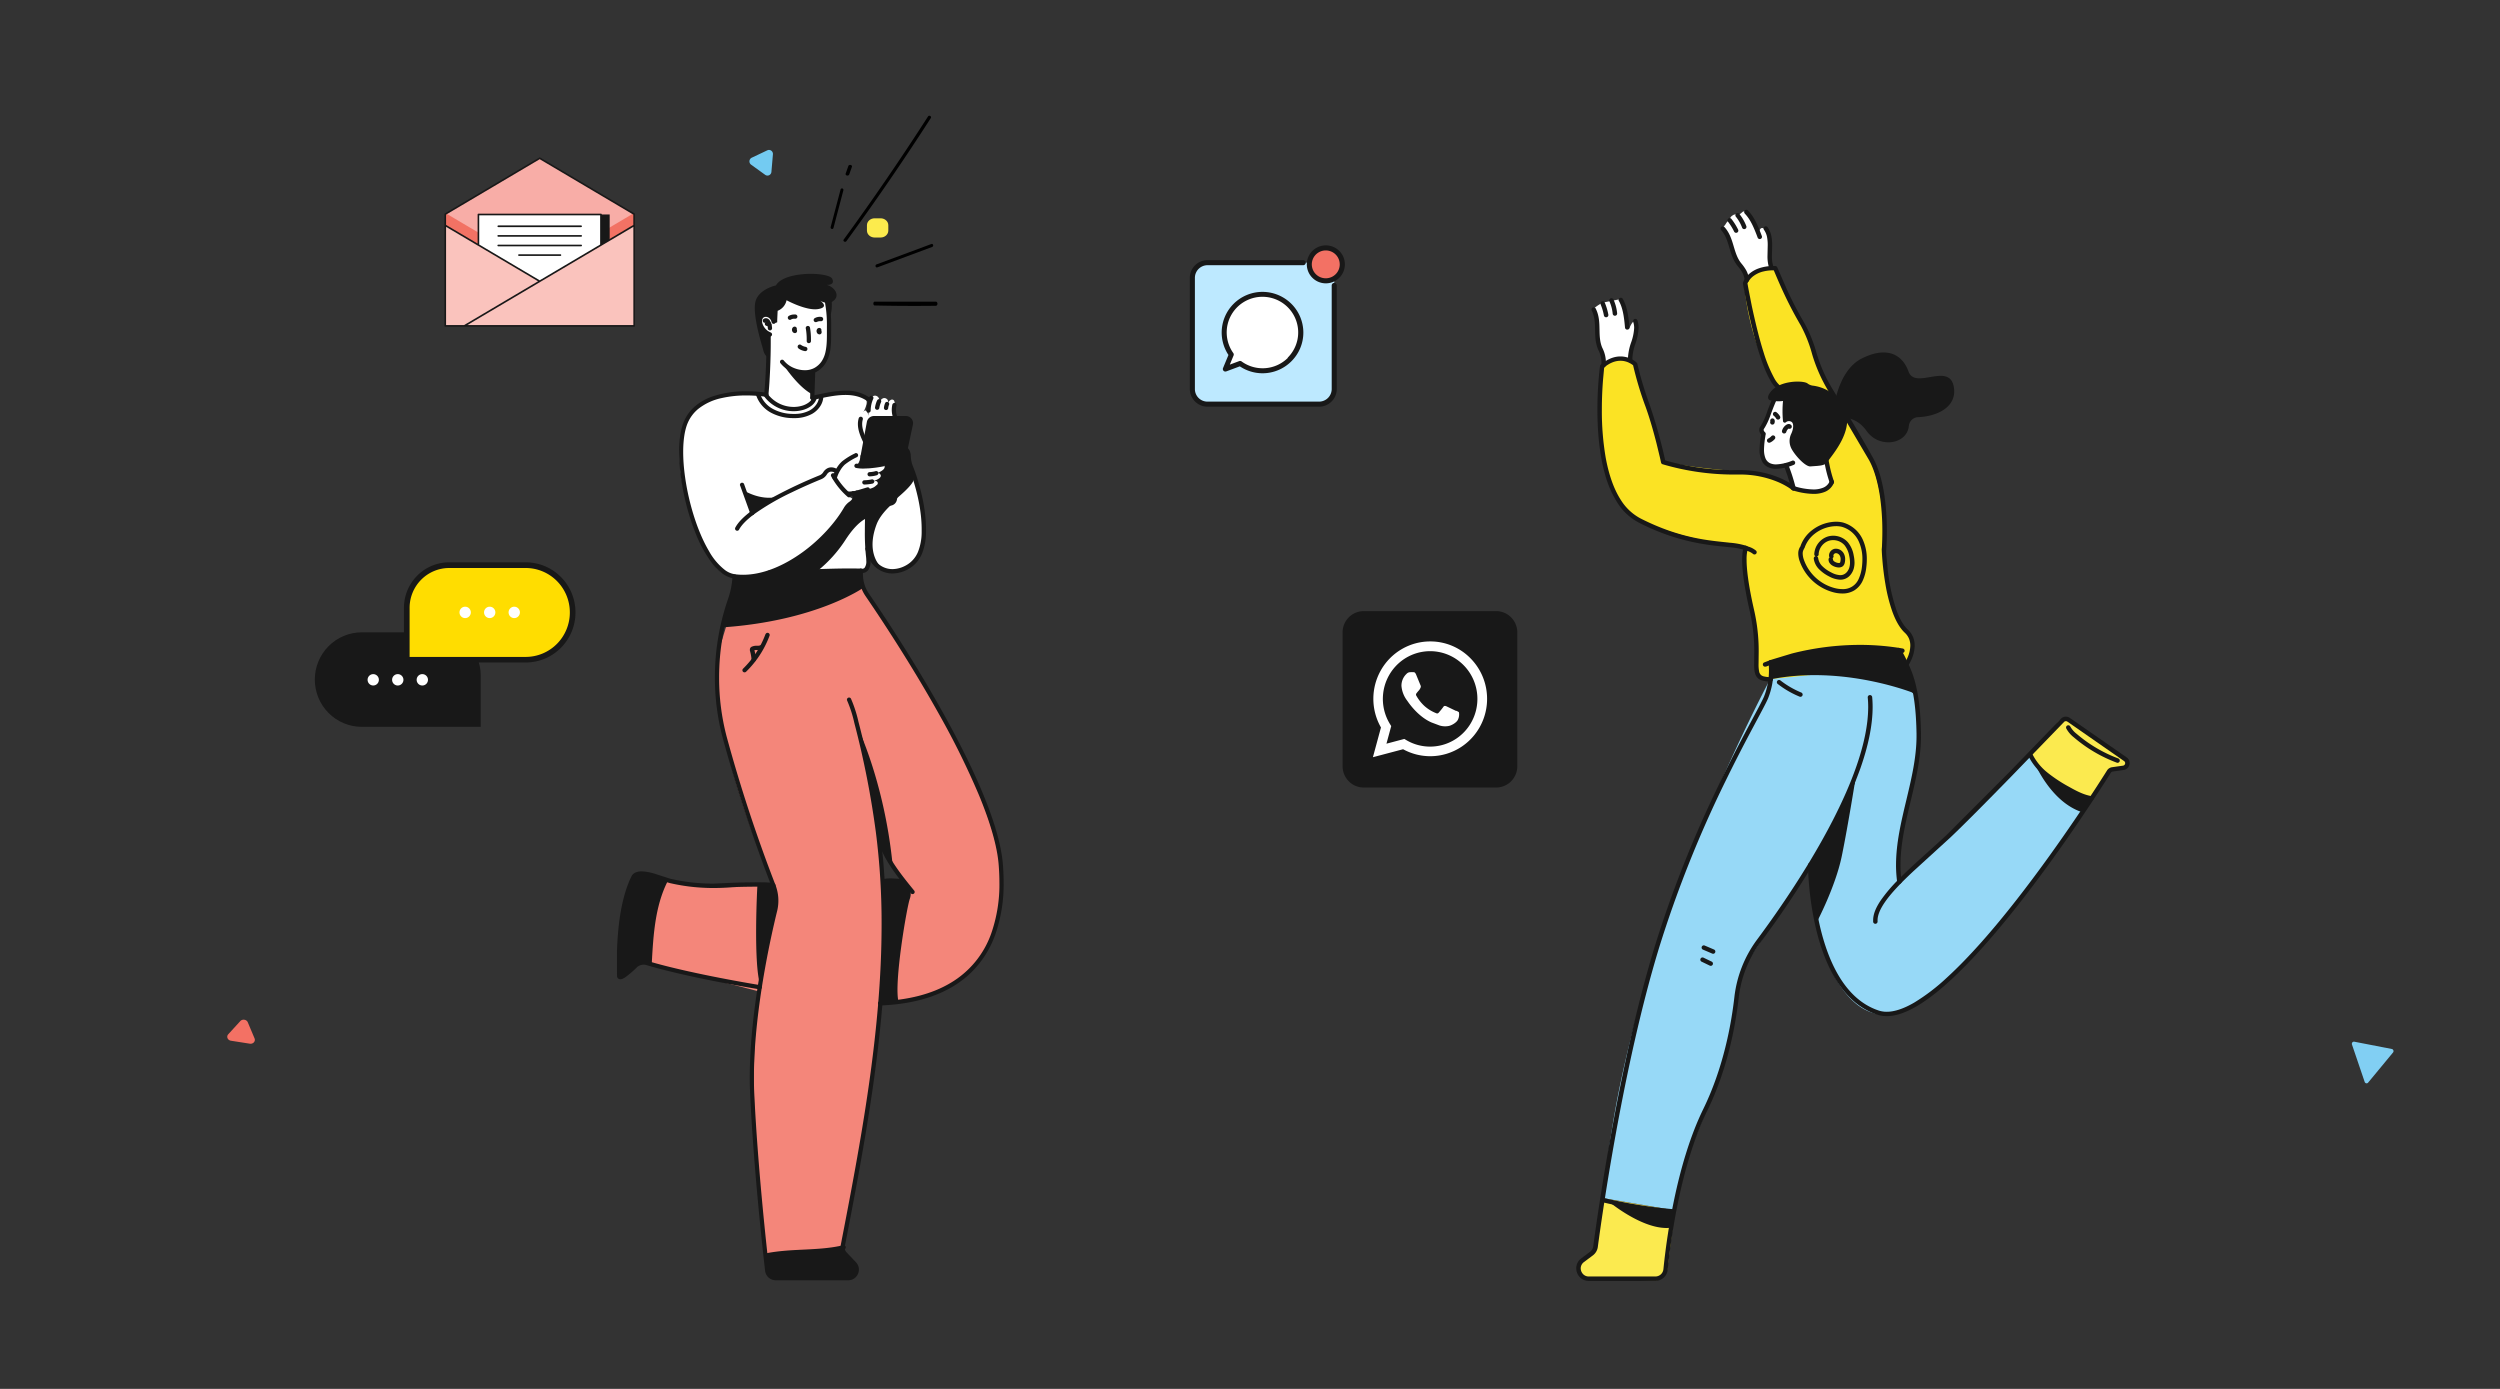 <svg xmlns="http://www.w3.org/2000/svg" xmlns:xlink="http://www.w3.org/1999/xlink" width="540" height="300" fill="none" xmlns:v="https://vecta.io/nano"><rect width="100%" height="100%" fill="#333333" stroke="none"/><style><![CDATA[.B{fill:#fff}.C{fill:#181818}]]></style><g clip-path="url(#A)"><path d="M346.432 258.829l15.312 2.611 3.038-12.341 6.053-14.976 3.048-10.666 1.848-11.068 1.747-4.8 4.752-7.2 7.987-11.962 10.56-19.963-8.669 30.302s3.567 20.818 15.567 20.429 33.969-32.429 33.969-32.429l9.063-12.667s-11.52-6.72-12.144-11.338l-28.599 28.152s-.859-5.817 2.784-20.894c0 0 2.756-10.118 1.08-19.613a24.79 24.79 0 0 0-14.625-7.751c-5.619-.831-11.353.292-16.243 3.182l-.221.129s-32.559 59.914-36.307 112.863z" fill="#97d9f7"/><g fill="#fbea4f"><path d="M361.744 261.502l-1.603 12.586c-.085.698-.427 1.34-.959 1.8a2.83 2.83 0 0 1-1.921.686l-14.487-.48a1.99 1.99 0 0 1-1.055-.418 1.98 1.98 0 0 1-.694-2.062c.097-.374.302-.711.588-.971l2.981-2.727 1.689-11.068 15.461 2.654zm85.536-105.82l11.957 8.453c.682.504.293 1.92-.542 1.996l-3.024.293-4.45 6.807s-11.352-5.876-12.653-10.364l6.029-6.892c.328-.378.787-.618 1.284-.672a1.99 1.99 0 0 1 1.399.379z"/></g><path d="M412.403 137.048c-1.863-.725-4.008-7.349-4.008-7.349-1.973-9.95-1.541-17.333-1.541-17.333-.96-12.038-4.93-17.054-4.93-17.054l-8.582-14.789-3.629-9.634c-.389-.83-6.427-13.061-6.427-13.061-6.72-.12-6.499 3.989-6.499 3.989 1.334 13.843 7.132 21.6 7.132 21.6l10.642 16.43 1.171 4.214-8.505 1.124-.245.048a.6.6 0 0 1 .245-.048s-3.572-2.976-11.832-3.437-16.181-1.92-16.239-2.17-6.067-21.12-6.067-21.12-3.226-2.899-7.118.461c0 0-3.62 22.042 6.043 32.232 0 0 8.222 5.222 24.873 6.922 0 0-.187 1.137-.254 2.169s1.33 10.003 1.33 10.003 1.809 10.047 1.248 12.96 2.472 3.548 2.472 3.548l28.128-2.847c.605-.062 1.179-.3 1.651-.685a3.11 3.11 0 0 0 1.003-1.48c.566-1.814 1.09-4.262-.062-4.694z" fill="#fbe324"/><g class="B"><path d="M380.991 93.8c.029-.115-.22-.389-.436-.6a.58.58 0 0 1-.165-.318c-.019-.121-.001-.245.054-.354.528-1.08 1.978-4.128 2.275-5.578.197-.984.216-.773 1.719-.874 1.752-.12 1.392 1.877 1.161 2.923-.172 1.718 1.349.226 2.055 1.805 2.04 14.14 7.046 3.763 7.353 11.962.208.303.329.657.351 1.024s-.058.733-.228 1.058a2.01 2.01 0 0 1-.742.788c-.315.19-.674.292-1.041.293h-4.244s-1.593-.302-1.737-.691c-.605-1.618-1.075-1.997-1.488-4.776.009.029-7.123 2.381-4.887-6.662zm-34.257-15.168a25.71 25.71 0 0 1-1.617-5.429c-.293-1.92-.332-4.32-.874-6.019-.039-.119-.043-.248-.009-.369s.101-.23.196-.313a9.55 9.55 0 0 1 1.743-1.133l3.46-.682a.53.53 0 0 1 .376.065c.113.067.196.174.234.3a54.78 54.78 0 0 1 1.565 6.13c1.92-4.546 1.776.907.72 4.243-.303.96-.087 2.266-.432 2.592-.581.058-1.887-.432-2.88-.322a5.97 5.97 0 0 0-2.482.936zm27.894-23.626c.48 2.016 2.573 3.106 2.587 5.448.96-1.752 3.427-2.779 5.39-2.4-.648-2.693.567-6.014-1.315-8.414-1.094-1.224-1.637.739-1.286 1.507-.463-1.97-1.423-3.788-2.789-5.28-.055-.062-.122-.113-.196-.149a.62.62 0 0 0-.24-.06.61.61 0 0 0-.243.039c-.078.029-.149.074-.209.132-.206.202-.83.667-.83.667l-.111-.062a1.06 1.06 0 0 0-1.089.062l-.192.13c-.196.136-.34.334-.409.563s-.059.473.029.695c0 0-.249-.715-.96.48-.22.384-.571.672-.806 1.037.024-.014 2.458 3.312 2.669 5.606z"/></g><g class="C"><path d="M385.326 100.654c.636 1.598 1.164 3.237 1.579 4.906a.49.49 0 0 0 .214.309c.054.035.114.059.178.07a.49.49 0 0 0 .191-.003c.063-.014.123-.039.176-.076a.48.48 0 0 0 .133-.137.5.5 0 0 0 .071-.178c.012-.064.011-.129-.003-.192a38.47 38.47 0 0 0-1.613-5.025.48.48 0 0 0-.094-.166.49.49 0 0 0-.152-.116.47.47 0 0 0-.184-.047.48.48 0 0 0-.189.028c-.06.021-.116.055-.163.099a.47.47 0 0 0-.111.154.48.48 0 0 0-.042.186c-.002.064.009.128.033.188h-.024zm1.474-8.923a.68.68 0 0 0-.432-.144.99.99 0 0 0-.557.192 2.28 2.28 0 0 0-.893 1.248c-.034.123-.018.254.044.365a.48.48 0 0 0 .655.183c.111-.062.193-.167.228-.29.083-.292.264-.546.513-.72l.043-.024-.033-.139v.144h.033l-.033-.139v-.11l-.149.197c.042.035.094.055.149.058v-.254l-.149.197a.48.48 0 0 0 .17.103c.063.022.131.031.198.025s.131-.025.19-.057a.47.47 0 0 0 .151-.129.48.48 0 0 0 .086-.18c.016-.065.017-.133.005-.199a.49.49 0 0 0-.075-.184.48.48 0 0 0-.144-.138v-.005zm6.76 5.587l.705 3.485a26.29 26.29 0 0 0 .96 3.475.48.48 0 0 0 .252.268c.058.025.12.04.183.042a.5.5 0 0 0 .184-.031c.118-.046.214-.136.266-.251s.056-.245.013-.364c-.382-1.098-.688-2.22-.917-3.36l-.701-3.475a.49.49 0 0 0-.889-.172.49.49 0 0 0-.071.368l.015.014zm-21.793-47.611c.922 1.018 1.33 2.294 1.738 3.672s.816 2.832 1.843 4.104c.358.415.679.859.96 1.33a4.66 4.66 0 0 1 .542 1.704c.017.127.083.243.185.321s.231.113.358.096.243-.083.321-.185.113-.23.096-.358a5.63 5.63 0 0 0-.652-2.04c-.302-.522-.65-1.015-1.042-1.474-.874-1.075-1.258-2.4-1.67-3.778s-.85-2.818-1.949-4.037a.48.48 0 0 0-.529-.154c-.062.021-.119.055-.168.099s-.087.097-.114.157a.48.48 0 0 0-.043.189c-.001.065.01.13.035.191a.49.49 0 0 0 .108.161h-.019zm1.479-1.819c.515.662.959 1.376 1.325 2.131a.48.48 0 0 0 .638.226.49.49 0 0 0 .151-.113c.042-.047.075-.102.096-.162a.47.47 0 0 0 .026-.186.5.5 0 0 0-.047-.182 13.06 13.06 0 0 0-1.44-2.304c-.079-.101-.194-.166-.32-.182a.48.48 0 0 0-.355.098c-.1.078-.166.193-.182.32a.48.48 0 0 0 .098.355h.01zm1.689-1.099a8.56 8.56 0 0 1 1.368 2.4.48.48 0 0 0 .104.158c.045.045.098.081.157.106a.48.48 0 0 0 .528-.102c.045-.045.082-.098.106-.156a.47.47 0 0 0 .038-.185.47.47 0 0 0-.035-.186 9.48 9.48 0 0 0-1.527-2.645.48.48 0 0 0-.656-.042.48.48 0 0 0-.17.31c-.016.121.015.244.087.343zm1.935-.653c1.3 1.33 2.054 3.25 2.784 5.189.022.06.056.114.099.161a.49.49 0 0 0 .338.153.48.48 0 0 0 .347-.131.49.49 0 0 0 .111-.154.51.51 0 0 0 .043-.184c.002-.064-.009-.127-.031-.187-.735-1.92-1.507-3.984-2.995-5.52a.48.48 0 0 0-.155-.106.46.46 0 0 0-.183-.038.49.49 0 0 0-.185.035c-.059.024-.111.058-.157.102a.47.47 0 0 0-.105.155.48.48 0 0 0-.039.183c-.001.063.011.126.035.184a.47.47 0 0 0 .102.157h-.009zm4.17 3.532a4.07 4.07 0 0 1 .639 1.522 8.79 8.79 0 0 1 .148 1.781l-.048 2.246a8.31 8.31 0 0 0 .389 2.774.48.48 0 0 0 .615.288c.059-.021.114-.053.161-.096a.48.48 0 0 0 .159-.333.47.47 0 0 0-.028-.186c-.253-.79-.367-1.619-.336-2.448l.048-2.246a9.51 9.51 0 0 0-.172-1.978 4.88 4.88 0 0 0-.792-1.877.49.49 0 0 0-.133-.143c-.054-.038-.115-.065-.18-.078a.48.48 0 0 0-.375.078.49.49 0 0 0-.134.143c-.034.056-.056.119-.065.184s-.004.132.014.195a.49.49 0 0 0 .09.173zm-37.219 17.429c.619 1.224.682 2.563.71 3.998s.029 2.947.692 4.464a6.06 6.06 0 0 1 .691 2.602 5.78 5.78 0 0 1-.048.72.48.48 0 0 0 .408.518.48.48 0 0 0 .188-.011c.061-.016.119-.044.169-.082a.49.49 0 0 0 .185-.319c.038-.282.057-.566.058-.85a6.97 6.97 0 0 0-.768-2.986c-.562-1.272-.586-2.64-.615-4.085s-.076-2.942-.816-4.411a.47.47 0 0 0-.114-.153.48.48 0 0 0-.538-.069.48.48 0 0 0-.24.287.49.49 0 0 0-.019.19c.007.064.026.126.057.182v.005zm1.907-1.363a11.61 11.61 0 0 1 .715 2.4c.011.063.035.123.07.177a.48.48 0 0 0 .133.136c.053.036.112.062.175.075a.49.49 0 0 0 .504-.201c.036-.053.062-.112.075-.175a.49.49 0 0 0 .003-.19c-.166-.89-.425-1.761-.773-2.597a.48.48 0 0 0-.889.002c-.048.118-.048.25.001.368l-.014.005zm1.918-.614a8.43 8.43 0 0 1 .696 2.65c.006.063.025.124.054.18a.48.48 0 0 0 .472.254.48.48 0 0 0 .326-.173c.04-.049.071-.105.089-.166s.025-.124.019-.187c-.095-1.02-.358-2.017-.777-2.952a.49.49 0 0 0-.105-.164.47.47 0 0 0-.161-.109.48.48 0 0 0-.191-.037.47.47 0 0 0-.189.042.48.48 0 0 0-.158.114.47.47 0 0 0-.124.36.49.49 0 0 0 .054.187h-.005zm2.037-.12c.907 1.632 1.128 3.677 1.32 5.76a.48.48 0 0 0 .852.261.48.48 0 0 0 .108-.353c-.197-2.064-.399-4.243-1.44-6.115-.064-.111-.169-.193-.293-.227a.48.48 0 0 0-.367.047c-.111.064-.193.169-.227.293a.48.48 0 0 0 .047.367V65zm3.075 4.502a3.86 3.86 0 0 1 .221 1.33 10.95 10.95 0 0 1-.653 3.134 11.98 11.98 0 0 0-.691 3.432v.427a.48.48 0 0 0 .516.444c.127-.01.245-.069.329-.166a.48.48 0 0 0 .115-.35v-.355c.063-1.077.283-2.14.653-3.154a11.92 11.92 0 0 0 .691-3.413c.009-.563-.078-1.123-.259-1.656a.48.48 0 0 0-.879-.033c-.054.112-.063.242-.024.36h-.019zm29.626 21.485v.034.048a.48.48 0 1 0 .902.336 1.17 1.17 0 0 0 .067-.384.98.98 0 0 0-.033-.264c-.013-.063-.039-.123-.076-.176a.49.49 0 0 0-.138-.133.48.48 0 0 0-.372-.06.49.49 0 0 0-.173.082c-.051.039-.095.088-.127.144a.49.49 0 0 0-.061.182c-.008.064-.002.129.016.191h-.005zm2.094-1.071a2.97 2.97 0 0 0-.754-.864.48.48 0 0 0-.357-.096.5.5 0 0 0-.179.061.47.47 0 0 0-.141.126.49.49 0 0 0-.091.356c.009.062.03.122.062.177s.075.102.125.139a1.95 1.95 0 0 1 .504.581c.032.055.074.102.124.141a.49.49 0 0 0 .169.082.48.48 0 0 0 .187.011.49.49 0 0 0 .178-.061.48.48 0 0 0 .173-.653zm-1.882 4.311c-.176.198-.387.36-.624.48a.48.48 0 0 0-.163.107.49.49 0 0 0-.141.357.48.48 0 0 0 .047.19c.029.059.069.112.118.156a.48.48 0 0 0 .366.115c.066-.007.129-.028.186-.06.35-.168.663-.403.922-.691a.47.47 0 0 0 .116-.162c.027-.062.041-.128.041-.195a.47.47 0 0 0-.042-.195.48.48 0 0 0-.117-.161c-.05-.045-.109-.079-.173-.1a.48.48 0 0 0-.387.04.49.49 0 0 0-.149.133v-.014z"/><path d="M387.689 105.094c-.053-.048-4.21-3.561-12-3.561h-.744-1.085c-3.387-.031-6.764-.396-10.08-1.09a58.41 58.41 0 0 1-3.187-.749l-.878-.245-.231-.072h-.072l-.144.48.48-.101a107.44 107.44 0 0 0-3.393-12.23 84.73 84.73 0 0 1-2.06-6.47l-.48-1.834-.11-.48c-.024-.106-.034-.163-.034-.163-.02-.094-.069-.179-.139-.245a4.64 4.64 0 0 0-.96-.682c-.782-.432-1.66-.66-2.553-.662-1.229 0-2.703.451-4.253 1.766-.092.076-.152.184-.168.302a78.72 78.72 0 0 0-.557 9.398c0 4.286.35 9.394 1.622 13.92a22.31 22.31 0 0 0 2.698 6.221c1.128 1.802 2.71 3.274 4.589 4.267a46.67 46.67 0 0 0 14.673 4.762c1.92.288 3.591.427 4.983.581 1.14.081 2.267.292 3.36.629l.168-.452-.394-.268c-.081.124-.432.724-.437 2.788 0 1.992.336 5.352 1.618 10.988a38.44 38.44 0 0 1 .998 8.884l-.028 2.602c-.012.546.022 1.092.1 1.632.05.344.159.677.322.984.263.454.683.795 1.181.96a5.91 5.91 0 0 0 1.973.259.48.48 0 0 0 0-.96 5.57 5.57 0 0 1-1.522-.163c-.21-.053-.405-.153-.571-.293-.225-.218-.37-.505-.413-.816a8.09 8.09 0 0 1-.11-1.608l.028-2.601a39.48 39.48 0 0 0-1.022-9.12c-1.272-5.588-1.594-8.885-1.594-10.772-.016-.644.039-1.288.164-1.92a1.92 1.92 0 0 1 .096-.316v-.044l-.048-.028.048.028-.048-.028.048.028-.298-.177.288.197-.298-.178.288.197c.042-.061.07-.13.081-.202s.005-.147-.017-.217a.49.49 0 0 0-.112-.187.48.48 0 0 0-.182-.119c-1.163-.364-2.365-.592-3.581-.682-4.229-.48-10.56-.796-19.325-5.241a11.17 11.17 0 0 1-4.224-3.936c-1.67-2.554-2.716-5.871-3.336-9.341a59.84 59.84 0 0 1-.806-10.258c0-2.64.134-4.968.274-6.634l.182-1.958c0-.23.048-.403.062-.523l.024-.178-.48-.067.312.37c1.412-1.195 2.636-1.536 3.634-1.541a4.32 4.32 0 0 1 2.093.547 4.27 4.27 0 0 1 .576.374l.144.115.033.029.053-.058-.053.053.053-.058-.053.053.336-.341-.48.096a73.84 73.84 0 0 0 2.717 9.082c.96 2.635 1.8 5.669 2.4 8.035l.706 2.923.187.845.067.302c.018.082.057.158.114.22a.49.49 0 0 0 .208.135c4.79 1.411 9.752 2.159 14.745 2.222h1.114.715a21.06 21.06 0 0 1 8.506 1.68c.748.326 1.47.71 2.16 1.147.24.16.417.285.533.375.045.03.089.064.129.101h.034a.48.48 0 0 0 .349.113c.127-.009.245-.069.328-.166a.48.48 0 0 0-.053-.677l.019.019zm-6.251 38.904l.14-.058a56.17 56.17 0 0 1 20.16-3.672 53.51 53.51 0 0 1 9.086.768c.063.011.128.009.19-.005s.121-.041.173-.078a.48.48 0 0 0 .131-.138.49.49 0 0 0 .068-.177c.01-.063.008-.128-.006-.19a.48.48 0 0 0-.077-.173.49.49 0 0 0-.138-.131.5.5 0 0 0-.178-.068c-3.055-.523-6.15-.785-9.249-.782a59.77 59.77 0 0 0-14.703 1.867l-4.32 1.306-1.19.441-.327.13-.091.038h-.029c-.058.024-.112.058-.157.102s-.081.097-.106.155a.48.48 0 0 0-.04.183.48.48 0 0 0 .035.184.47.47 0 0 0 .101.158c.044.045.097.081.155.106a.48.48 0 0 0 .183.039.47.47 0 0 0 .185-.034l.004.029zm30.702-.173a9.5 9.5 0 0 0 .715-1.325c.447-.955.69-1.993.715-3.048.006-.612-.105-1.219-.326-1.79-.262-.645-.664-1.224-1.176-1.695-.994-.921-1.819-2.457-2.458-4.243a40.79 40.79 0 0 1-1.833-8.438l-.307-3.159-.053-.916v-.327h-.48l.48.043s.149-1.684.149-4.166a53.89 53.89 0 0 0-.543-7.824c-.432-2.842-1.171-5.717-2.462-8.054-2.434-4.421-6.202-10.685-8.707-14.803a32.9 32.9 0 0 1-3.49-7.848 30.01 30.01 0 0 0-2.568-6.374 80.16 80.16 0 0 1-3.84-7.373l-2.064-4.738a.47.47 0 0 0-.16-.199c-.07-.051-.152-.081-.238-.089h-.509a9.39 9.39 0 0 0-3.178.538 6.33 6.33 0 0 0-1.862 1.061c-.623.52-1.116 1.177-1.44 1.92a.48.48 0 0 0-.034.269 144.65 144.65 0 0 0 2.16 10.258c.631 2.616 1.423 5.191 2.371 7.709a21.57 21.57 0 0 0 1.44 3.038 6.49 6.49 0 0 0 1.647 1.978l.278-.394-.432-.202c-.835 1.776-1.737 3.864-2.4 5.798a14.25 14.25 0 0 1-.825 1.886 9.16 9.16 0 0 1-.48.802c-.153.216-.234.475-.231.739.003.245.066.486.183.701a1.84 1.84 0 0 0 .436.542l.312-.365-.48-.077-.091.48a19.97 19.97 0 0 0-.293 2.928 5.16 5.16 0 0 0 .677 2.827 2.89 2.89 0 0 0 1.138 1.004 3.91 3.91 0 0 0 1.771.369c1.308-.056 2.596-.347 3.802-.859a.48.48 0 0 0 .266-.254c.052-.116.055-.249.01-.368a.48.48 0 0 0-.622-.276c-1.095.47-2.266.74-3.456.797a2.98 2.98 0 0 1-1.344-.269 2.02 2.02 0 0 1-1.003-1.147 5.03 5.03 0 0 1-.279-1.824 19.05 19.05 0 0 1 .284-2.789c0-.144.057-.302.086-.48.013-.081.005-.165-.024-.242a.48.48 0 0 0-.139-.199 1.08 1.08 0 0 1-.216-.269.48.48 0 0 1-.067-.25.32.32 0 0 1 .057-.192 9.26 9.26 0 0 0 .523-.902c.343-.649.637-1.323.879-2.016.662-1.886 1.555-3.95 2.4-5.707.047-.102.058-.218.029-.326a.48.48 0 0 0-.188-.269 5.6 5.6 0 0 1-1.377-1.68c-.964-1.779-1.741-3.653-2.319-5.592-1.06-3.307-1.92-7.085-2.558-10.027l-.715-3.634-.187-1.046-.063-.374-.48.077.442.192c.263-.614.668-1.156 1.181-1.584a5.81 5.81 0 0 1 2.4-1.142 9.06 9.06 0 0 1 2.016-.23h.422l.043-.48-.441.192c.384.888 1.08 2.602 2.073 4.757a83.66 83.66 0 0 0 3.888 7.459 29.09 29.09 0 0 1 2.448 6.206 34.03 34.03 0 0 0 3.591 8.074l8.688 14.765c1.204 2.184 1.92 4.963 2.352 7.737.364 2.544.542 5.111.532 7.68 0 1.224-.038 2.247-.072 2.962 0 .36-.038.638-.052.83a1.45 1.45 0 0 0 0 .293v.058c.116 2.431.379 4.853.787 7.253.324 1.998.819 3.965 1.478 5.88.672 1.862 1.531 3.518 2.707 4.617.408.373.728.832.936 1.344a3.96 3.96 0 0 1 .26 1.44 6.78 6.78 0 0 1-.634 2.659c-.129.295-.274.582-.437.86l-.144.235-.038.057a.48.48 0 0 0-.072.358c.024.124.096.233.2.305s.232.099.356.076a.48.48 0 0 0 .308-.196l-.029.019z"/><path d="M379.269 118.913a4.52 4.52 0 0 0-1.627-.844l-.48-.159a.48.48 0 1 0-.316.907l.48.159a3.68 3.68 0 0 1 1.296.643c.045.047.1.085.16.11a.47.47 0 0 0 .191.038.5.5 0 0 0 .191-.041c.06-.027.113-.066.158-.114a.48.48 0 0 0 .1-.168c.022-.062.03-.127.025-.193a.47.47 0 0 0-.054-.187c-.031-.058-.072-.109-.124-.151zM382 143.096v.024c.063.54.094 1.083.092 1.627a15.21 15.21 0 0 1-1.052 5.693c-.182.441-.561 1.19-1.089 2.198-1.853 3.528-5.578 10.239-9.783 19.171-5 10.524-9.246 21.39-12.705 32.516-7.915 25.795-12.538 58.996-13.325 64.896a1.73 1.73 0 0 1-.22.643c-.116.198-.269.371-.452.509l-1.92 1.44c-.333.245-.604.566-.791.935s-.284.777-.284 1.191c-.003.7.257 1.375.729 1.891a2.69 2.69 0 0 0 .904.635c.342.146.711.219 1.084.215h14.356c.67 0 1.315-.249 1.812-.697a2.7 2.7 0 0 0 .876-1.732 143.23 143.23 0 0 1 2.271-14.784c1.325-6.37 3.321-13.522 6.24-19.498 4.401-8.985 6.139-18.436 6.83-24.523a24.7 24.7 0 0 1 4.728-11.933 203.6 203.6 0 0 0 15.077-23.313 99.74 99.74 0 0 0 6.442-14.165c1.646-4.68 2.668-9.226 2.668-13.325 0-.725-.033-1.44-.096-2.136-.012-.127-.074-.244-.172-.326a.48.48 0 0 0-.788.417c.067.68.099 1.362.096 2.045 0 3.941-.988 8.391-2.616 13.008-4.867 13.858-15.403 29.189-21.374 37.224-2.7 3.63-4.394 7.909-4.91 12.403-.682 6.02-2.4 15.36-6.72 24.207-2.981 6.091-4.988 13.305-6.327 19.723-1.019 4.917-1.782 9.884-2.285 14.88a1.74 1.74 0 0 1-.572 1.122c-.324.29-.745.447-1.18.443h-14.356c-.239.005-.475-.041-.695-.135s-.416-.232-.577-.408a1.82 1.82 0 0 1-.48-1.224 1.68 1.68 0 0 1 .197-.769 1.69 1.69 0 0 1 .527-.594l1.92-1.44c.573-.436.95-1.082 1.047-1.795.777-5.87 5.4-39.053 13.267-64.747 3.859-12.377 8.674-24.436 14.4-36.067a360.68 360.68 0 0 1 5.986-11.669l2.016-3.787c.532-1.013.916-1.772 1.123-2.276.765-1.925 1.153-3.98 1.142-6.052a13.74 13.74 0 0 0-.105-1.791.49.49 0 0 0-.19-.319c-.103-.077-.233-.11-.36-.091a.49.49 0 0 0-.319.19.48.48 0 0 0-.091.359l.004-.009zm13.223-39.168c-.249.619-.732 1.115-1.344 1.382-.701.292-1.457.431-2.217.408a14.69 14.69 0 0 1-4.147-.72.49.49 0 0 0-.19-.025c-.064.005-.126.022-.184.051s-.108.07-.149.119a.47.47 0 0 0-.092.168c-.019.061-.025.126-.019.19s.026.126.057.182.073.106.123.146a.48.48 0 0 0 .17.086 15.67 15.67 0 0 0 4.431.763 6.23 6.23 0 0 0 2.621-.48 3.52 3.52 0 0 0 1.828-1.886c.024-.058.037-.121.036-.184a.47.47 0 0 0-.037-.184c-.024-.058-.059-.111-.104-.155s-.098-.08-.156-.104-.121-.036-.184-.036-.125.013-.184.037-.111.06-.155.105-.08.098-.104.156v-.019z"/><path d="M390.525 186.828c.1 4.808.719 9.591 1.848 14.266.927 3.72 2.314 7.598 4.416 10.881s4.93 5.967 8.727 7.2c.654.211 1.338.317 2.025.312 1.978 0 4.138-.787 6.428-2.116 4.003-2.338 8.433-6.384 12.902-11.218 13.392-14.491 27.067-36.048 29.078-39.254a.54.54 0 0 1 .165-.165.53.53 0 0 1 .219-.08l2.372-.336a1.51 1.51 0 0 0 .96-.538 1.53 1.53 0 0 0 .34-.96 1.5 1.5 0 0 0-.173-.694c-.113-.213-.276-.397-.475-.535l-12.278-8.524a1.49 1.49 0 0 0-.859-.269 1.48 1.48 0 0 0-1.085.48l-11.237 11.621-13.315 13.339c-3.298 3.11-7.258 6.451-10.411 9.633a33.33 33.33 0 0 0-3.946 4.632c-.993 1.488-1.622 2.88-1.627 4.268v.326c.005.063.022.125.051.181a.49.49 0 0 0 .116.148c.049.041.104.072.165.091a.47.47 0 0 0 .186.022.48.48 0 0 0 .437-.519v-.249c0-1.052.519-2.328 1.464-3.73 1.407-2.107 3.72-4.469 6.298-6.878l7.92-7.224c3.024-2.852 8.357-8.256 13.349-13.373l11.256-11.631a.54.54 0 0 1 .18-.121c.067-.028.14-.042.213-.042a.54.54 0 0 1 .312.096l12.255 8.525a.52.52 0 0 1 .235.442.58.58 0 0 1-.125.355.52.52 0 0 1-.346.192l-2.371.336a1.5 1.5 0 0 0-.608.226 1.52 1.52 0 0 0-.457.46c-1.517 2.424-9.816 15.504-19.565 27.965-4.877 6.24-10.114 12.302-15.039 16.8-2.156 2.034-4.518 3.838-7.046 5.386-2.203 1.286-4.224 1.987-5.942 1.987-.587.005-1.17-.085-1.728-.264-3.533-1.167-6.192-3.667-8.218-6.821-3.034-4.728-4.574-10.891-5.342-15.869a69.65 69.65 0 0 1-.672-6.24c-.048-.782-.072-1.411-.082-1.843s0-.662 0-.662a.48.48 0 0 0-.48-.48.48.48 0 0 0-.48.48l-.01-.015z"/><path d="M409.764 140.782l.235-.254-.25.24.236-.255-.25.24.058-.057-.058.053.058-.058-.058.053a5.02 5.02 0 0 1 .48.758c.322.586.816 1.579 1.536 3.231 1.757 4.032 2.146 9.331 2.218 13.771v.48c0 4.603-1.095 9.201-2.199 13.829s-2.227 9.283-2.227 14.016a27.69 27.69 0 0 0 .24 3.662.48.48 0 0 0 .186.32c.103.078.231.112.359.095a.48.48 0 0 0 .32-.186c.078-.102.112-.231.095-.359-.159-1.17-.238-2.351-.235-3.532 0-4.58 1.094-9.168 2.198-13.796s2.227-9.292 2.227-14.049v-.48c-.076-4.488-.446-9.879-2.299-14.141-.499-1.189-1.059-2.352-1.675-3.485a3.34 3.34 0 0 0-.552-.811.48.48 0 0 0-.346-.125c-.127.006-.247.062-.333.156a.48.48 0 0 0 .031.679l.005.005zm-20.732 8.789a19.39 19.39 0 0 1-4.435-2.578.48.48 0 0 0-.169-.095c-.063-.021-.129-.028-.194-.021a.49.49 0 0 0-.186.057c-.057.032-.107.075-.147.127s-.069.112-.085.175a.47.47 0 0 0-.009.194c.011.064.034.127.069.182s.081.103.135.14c1.424 1.106 2.99 2.015 4.656 2.702a.48.48 0 0 0 .191.055.49.49 0 0 0 .197-.027.48.48 0 0 0 .169-.105.49.49 0 0 0 .112-.164c.026-.061.038-.128.036-.195a.46.46 0 0 0-.046-.193c-.028-.061-.069-.114-.12-.158s-.11-.077-.174-.096zm68.564 14.27a29.9 29.9 0 0 1-9.019-5.313c-.569-.432-1.043-.976-1.392-1.599a.49.49 0 0 0-.114-.149.48.48 0 0 0-.162-.095.49.49 0 0 0-.186-.025.48.48 0 0 0-.407.687c.405.747.963 1.401 1.637 1.92a30.69 30.69 0 0 0 9.312 5.481c.116.033.24.02.347-.035s.19-.148.232-.261a.48.48 0 0 0-.248-.601v-.01zm-5.774 8.126c-1.704-.268-3.307-1.113-4.891-2.006-1.621-.872-3.163-1.884-4.608-3.024a11.98 11.98 0 0 1-3.322-4.051c-.027-.057-.065-.108-.112-.151a.48.48 0 0 0-.161-.096c-.059-.021-.122-.03-.186-.027a.48.48 0 0 0-.182.046.47.47 0 0 0-.15.112.49.49 0 0 0-.096.161c-.021.06-.031.123-.027.186a.48.48 0 0 0 .045.182c.857 1.705 2.08 3.199 3.581 4.377a32.56 32.56 0 0 0 4.743 3.12c1.603.898 3.302 1.815 5.212 2.122.064.01.128.008.19-.007a.49.49 0 0 0 .301-.218.48.48 0 0 0 .066-.178c.01-.063.008-.128-.007-.19a.49.49 0 0 0-.079-.172c-.037-.052-.085-.096-.139-.129a.49.49 0 0 0-.178-.066v.009zm-90.418 89.218a104.02 104.02 0 0 1-14.986-2.424.47.47 0 0 0-.187-.008c-.063.01-.123.032-.177.065a.48.48 0 0 0-.138.127c-.037.051-.064.109-.078.171a.48.48 0 0 0-.008.189c.01.062.033.123.066.177a.48.48 0 0 0 .129.137c.051.037.111.064.173.078a104.66 104.66 0 0 0 15.124 2.443.48.48 0 0 0 .352-.112c.097-.082.158-.2.169-.327s-.029-.254-.111-.352a.49.49 0 0 0-.328-.169v.005zm8.837-56.083l-2.026-.864a.48.48 0 0 0-.628.249c-.026.059-.039.121-.04.185a.49.49 0 0 0 .034.185c.024.059.059.113.104.158a.45.45 0 0 0 .156.106l2.026.864a.48.48 0 0 0 .358-.007c.114-.049.205-.14.254-.254a.48.48 0 0 0-.238-.622zm-.547 2.592l-1.748-.845a.48.48 0 0 0-.361-.013c-.117.043-.213.13-.268.242a.48.48 0 0 0 .212.635l1.752.845a.47.47 0 0 0 .186.06c.066.007.132.001.195-.019s.121-.052.171-.096a.48.48 0 0 0 .118-.155c.028-.059.044-.124.047-.19a.49.49 0 0 0-.033-.193.5.5 0 0 0-.108-.164.48.48 0 0 0-.163-.107zm20.106-89.39c.414-1.196 1.17-2.244 2.175-3.015a7.76 7.76 0 0 1 3.489-1.536c.381-.064.766-.098 1.152-.101.414-.002.826.045 1.229.14a5.75 5.75 0 0 1 2.253 1.251c.646.582 1.153 1.303 1.481 2.109.485 1.159.724 2.406.701 3.662-.002.544-.036 1.087-.101 1.627-.091.863-.315 1.706-.662 2.501a3.64 3.64 0 0 1-3.571 2.304 6.62 6.62 0 0 1-1.651-.221 9.66 9.66 0 0 1-6.653-6.11 4.2 4.2 0 0 1-.259-1.335c-.01-.315.066-.627.22-.902.032-.055.053-.115.062-.177s.004-.127-.012-.188a.48.48 0 0 0-.082-.168c-.038-.051-.086-.093-.14-.125a.49.49 0 0 0-.178-.061.47.47 0 0 0-.356.094.49.49 0 0 0-.124.14c-.24.422-.361.902-.35 1.387a5.09 5.09 0 0 0 .312 1.647c.58 1.632 1.551 3.098 2.828 4.269a10.63 10.63 0 0 0 4.496 2.451c.616.161 1.25.245 1.887.249a4.88 4.88 0 0 0 2.553-.652c.841-.526 1.499-1.296 1.887-2.208.39-.884.637-1.824.734-2.784a14.1 14.1 0 0 0 .111-1.743 10 10 0 0 0-.783-4.046 6.72 6.72 0 0 0-4.387-3.903 6.29 6.29 0 0 0-1.44-.168c-.438.002-.874.041-1.306.116a8.63 8.63 0 0 0-3.926 1.728 7.39 7.39 0 0 0-2.496 3.465.48.48 0 1 0 .912.303h-.005zm3.024 1.416c.036-.633.254-1.242.629-1.753s.89-.903 1.483-1.127a3.04 3.04 0 0 1 1.022-.173 3.28 3.28 0 0 1 1.327.277 3.29 3.29 0 0 1 1.102.788 5.11 5.11 0 0 1 1.056 2.4c.099.45.152.908.158 1.368.002.35-.043.699-.134 1.037-.101.365-.278.706-.519.999-.223.273-.517.48-.849.6a1.89 1.89 0 0 1-.61.096c-.686-.047-1.352-.249-1.949-.591a7.3 7.3 0 0 1-1.881-1.31 3.02 3.02 0 0 1-.927-1.767c-.007-.063-.026-.124-.056-.179s-.072-.105-.122-.145-.106-.069-.167-.087a.49.49 0 0 0-.187-.016.48.48 0 0 0-.18.057c-.056.03-.105.072-.144.121a.47.47 0 0 0-.087.167.48.48 0 0 0-.017.188 3.97 3.97 0 0 0 1.2 2.333c.625.616 1.345 1.128 2.132 1.517.735.414 1.557.652 2.4.696a2.78 2.78 0 0 0 2.193-1.037 3.74 3.74 0 0 0 .711-1.359c.114-.422.171-.858.168-1.296-.008-.524-.067-1.047-.178-1.56a6.03 6.03 0 0 0-1.277-2.856c-.398-.44-.884-.791-1.426-1.031s-1.129-.362-1.723-.361c-.459 0-.915.078-1.348.231-.773.29-1.444.799-1.931 1.465s-.768 1.46-.81 2.284c-.005.127.042.251.129.344a.48.48 0 0 0 .831-.311l-.019-.009zm3.187.36v-.077a.52.52 0 0 1 .144-.326.59.59 0 0 1 .341-.192h.091a.83.83 0 0 1 .447.144 1.06 1.06 0 0 1 .355.374c.129.244.194.516.187.792-.002.161-.019.322-.053.48a.56.56 0 0 1-.096.264l-.067.043a.48.48 0 0 1-.168.024c-.123-.003-.246-.02-.365-.053a1.83 1.83 0 0 1-.672-.316c-.072-.053-.132-.12-.177-.197-.033-.052-.051-.112-.053-.173a.47.47 0 0 0-.026-.186c-.02-.06-.052-.115-.094-.162s-.093-.086-.15-.113-.118-.044-.181-.048c-.128-.007-.253.036-.348.12a.48.48 0 0 0-.161.331v.068a1.33 1.33 0 0 0 .177.652c.165.263.391.482.658.639a2.93 2.93 0 0 0 .792.326 2.53 2.53 0 0 0 .6.082c.163.002.326-.024.48-.077a1.06 1.06 0 0 0 .48-.298 1.44 1.44 0 0 0 .331-.724 3.13 3.13 0 0 0 .072-.682 2.55 2.55 0 0 0-.312-1.267 2.04 2.04 0 0 0-.677-.711c-.286-.184-.619-.286-.96-.292a1.69 1.69 0 0 0-.225 0 1.51 1.51 0 0 0-.917.48c-.246.26-.386.602-.394.96.001.105.014.209.039.312a.48.48 0 0 0 .581.35c.061-.015.119-.042.17-.08s.094-.085.127-.14a.47.47 0 0 0 .063-.177.48.48 0 0 0-.01-.189l-.029.039z"/><path d="M413.729 149.84s-15.331-6.307-31.281-3.101c0 0-.091-1.781.115-2.121s-.6-1.407.96-1.92 15.768-4.32 22.478-2.756l3.327.36a2.36 2.36 0 0 1 .947.493 2.35 2.35 0 0 1 .632.861c.504 1.157 2.866 6.562 2.822 8.184zm-12.73 17.055s-1.804 11.409-3.182 18.062-5.39 14.222-5.39 14.222-1.517-6.441-1.21-8.27-.734-3.144.581-5.395 9.197-16.498 9.201-18.619zm-53.558 92.596s7.68 6.461 13.522 5.693l.451-2.611a.64.64 0 0 0 .08-.326c-.002-.113-.034-.224-.093-.322a.65.65 0 0 0-.568-.312c-.964-.091-13.392-2.122-13.392-2.122zm91.801-95.199s3.528 8.928 10.56 11.16l1.723-2.582s.404-.139-.58-.61c-3.533-1.699-5.789-1.771-11.703-7.968zm-56.866-77.827c.901.219 1.835.269 2.755.149a22.29 22.29 0 0 0 0 4.368c.011.067.04.13.083.183a.38.38 0 0 0 .166.114c.064.023.133.027.2.014a.38.38 0 0 0 .18-.091 1 1 0 0 1 .515-.232 1.01 1.01 0 0 1 .56.084c.715.264.566 1.613.072 2.64a3.6 3.6 0 0 0-.356 1.676c.018.579.177 1.145.461 1.65.86 1.536 3.015 3.84 4.076 3.725 1.852-.163 3.158-.067 3.782-1.147s6.034-6.878 3.403-11.669c-.662-1.258-1.619-2.336-2.79-3.143a8.79 8.79 0 0 0-3.93-1.489c-.415-.055-.808-.22-1.137-.48-.893-.691-6.514-.763-8.276 2.29-.336.533-.36 1.19.236 1.358z"/><path d="M422.062 83.83c-.773-5.875-8.347.48-9.811-3.557s-5.031-5.41-10.133-2.827c-4.282 2.17-5.621 8.16-5.943 10.277-.066.462.024.933.255 1.339l.091.154c.183.318.445.583.762.768a2.1 2.1 0 0 0 1.043.288c1.214 0 3.201.48 4.877 2.837 2.625 3.715 8.347 2.933 9.048-.72a12.15 12.15 0 0 0 .072-.446c.056-.488.284-.94.642-1.276s.825-.533 1.316-.557c3.965-.149 8.333-2.069 7.781-6.278z"/></g></g><path d="M511.512 233.847l5.358-6.48c.059-.062.1-.139.119-.223s.014-.172-.013-.253-.075-.154-.139-.209a.44.44 0 0 0-.224-.102l-8.087-1.573a.44.44 0 0 0-.23.02c-.074.028-.14.075-.19.137a.47.47 0 0 0-.099.217.49.49 0 0 0 .019.24l2.736 8.053c.022.078.064.148.122.203s.128.094.204.112.156.014.231-.011a.44.44 0 0 0 .193-.131z" fill="#81cff3"/><path d="M54.987 224.3l-1.47-3.492c-.06-.14-.159-.264-.287-.359a1.01 1.01 0 0 0-.445-.185 1.03 1.03 0 0 0-.484.039.93.93 0 0 0-.395.252l-2.617 2.864a.8.8 0 0 0-.191.399c-.024.147-.005.297.054.436a.88.88 0 0 0 .285.357 1.02 1.02 0 0 0 .441.186l4.062.636c.165.029.334.018.491-.032s.296-.137.402-.253.177-.254.203-.403.009-.303-.051-.445z" fill="#f37164"/><g clip-path="url(#B)"><path d="M165.605 270.972v3.378a1.73 1.73 0 0 0 .131.662c.086.209.213.4.374.56s.351.288.56.374a1.71 1.71 0 0 0 .662.13h16.375a1.56 1.56 0 0 0 .851-.25c.253-.163.454-.397.578-.672s.165-.58.12-.878-.176-.577-.377-.803l-2.672-3.037-.12-1.384-16.482 1.92z" class="C"/><path d="M214.616 180.279c-5.077-17.857-19.56-39.992-28.583-54.277l-26.77 1.352-3.231 10.662c-5.644 15.558 10.897 52.92 10.897 52.92-7.734.632-15.515.397-23.197-.702l-1.038 3.07c-.783 2.312-1.312 4.703-1.578 7.131-.388 3.53-.85 7.287-.771 7.601l23.783 6.166c-2.709 16.219-.674 40.588 1.468 56.77l16.527-1.385c2.917-14.769 6.859-37.989 8.077-52.865 22.288-.812 29.927-17.044 24.416-36.443zm-24 10.066l-.61-7.998 5.239 7.998h-4.629z" fill="#f4867a"/><path d="M197.646 103.271c-3.757-.683-3.692 2.096-4.352 4.699-.061.231-.198.436-.389.581s-.424.221-.664.217l-6.678-.124-2.16-1.385a33.13 33.13 0 0 1-3.3-4.006c.974-2.063 3.346-5.58 6.055-4.777.817-1.962.139-6.102-.397-8.072 2.968-5.289 1.15-4.154-3.341-5.912-9.517.706-8.003 6.319-15.951 2.123-1.085-2.645-7.292-.969-9.522-1.426-16.846 2.898-8.898 26.885-2.769 36.605 2.179 3.692 6.84 2.575 10.288 2.363l21.757-.72a1.32 1.32 0 0 0 1.278-1.274c.046-1.191.06-2.903-.221-3.512 1.984 5.123 5.663 5.921 10.034 2.815 3.655-4.551 1.772-13.181.332-18.194z" class="B"/><g class="C"><path d="M185.95 100.498l1.818-9.499a.85.85 0 0 1 .299-.5c.155-.126.35-.195.55-.192l7.177.065a.91.91 0 0 1 .383.097.92.92 0 0 1 .307.248.93.93 0 0 1 .176.354.91.91 0 0 1 .011.395l-3.484 16.302a1.39 1.39 0 0 1-1.362 1.089l-5.875-.078c-.157-.003-.312-.04-.452-.11s-.264-.169-.361-.293a1.06 1.06 0 0 1-.2-.42c-.034-.153-.033-.312.002-.465l.249-1.085.762-5.907zm-42.208 89.732s-3.147 6.462-3.387 17.802c0 0-1.69-.859-4.048 1.467l-1.726 1.436a.56.56 0 0 1-.588.089c-.096-.042-.179-.11-.238-.197s-.093-.189-.097-.294c-.162-3.932-.397-17.151 3.581-21.498.01.004 2.483-.822 6.503 1.195z"/></g><g class="B"><path d="M174.509 80.425l1.357 5.769-.309.332a6.12 6.12 0 0 1-1.991 1.425 6.13 6.13 0 0 1-6.838-1.273l-1.205-1.218.517-8.363-1.777-6.923c-.134-.517-.089-1.064.129-1.552s.596-.886 1.071-1.13l8.539-5.885 4.897 2.418.115 10.343c.032 2.995-1.675 5.552-4.505 6.055zm5.784 22.847s.669-3.573 5.271-5.147c0 0 1.038.692-.563 2.373a10.89 10.89 0 0 0 5.727-.236s1.228.776-.867 1.759l-.794.304.808-.115s1.513.886-1.514 1.8l.632-.083a.46.46 0 0 1 .571.254c.046.107.05.227.012.336s-.116.2-.218.255c-.43.369-.559.586-1.897.923 0 0-3.573 1.2-4.154.923a14.42 14.42 0 0 1-3.014-3.346zm6.581-7.934s-1.938-3.766-.789-5.825 1.518.328 1.518.328-.143-3.411.72-4.108c.923-.752 1.906.212 1.537 1.182s.42-1.445 1.528-.84c.872.462.111 1.412.111 1.412s.729-1.532 1.463-1.108-.162 3.185.387 3.84l-4.37-.092a1.55 1.55 0 0 0-1.037.372c-.288.247-.476.59-.528.966l-.54 3.872z"/></g><g class="C"><path d="M178.121 64.95a26.61 26.61 0 0 1 .489 5.668v.628c0 1.541.037 3.231-.296 4.726-.141.718-.415 1.403-.807 2.022a4.53 4.53 0 0 1-1.653 1.509 4.27 4.27 0 0 1-2.003.462 6.27 6.27 0 0 1-2.501-.54 5.41 5.41 0 0 1-2.049-1.555.47.47 0 0 0-.138-.117c-.052-.03-.111-.048-.171-.055a.46.46 0 0 0-.34.096.48.48 0 0 0-.117.137.47.47 0 0 0-.055.171c-.007.06-.002.121.014.18s.044.113.082.16c.638.802 1.462 1.435 2.4 1.846.905.405 1.884.618 2.875.623a5.08 5.08 0 0 0 2.442-.568 5.41 5.41 0 0 0 1.985-1.809 8.06 8.06 0 0 0 1.14-3.577c.133-1.26.106-2.534.115-3.692v-.632a27.43 27.43 0 0 0-.512-5.866c-.027-.122-.101-.229-.206-.297a.47.47 0 0 0-.717.495l.023-.014zm-6.698 5.644a.72.72 0 0 0-.256.249c-.063.103-.099.221-.105.341v.037c.001.176.058.347.162.489.048.069.113.123.189.157l.102.046a.46.46 0 0 0 .432-.028c.064-.04.118-.094.156-.159s.059-.139.063-.214v-.097a.6.6 0 0 0-.042-.217l-.102-.212a.46.46 0 0 0-.256-.241c-.115-.043-.241-.04-.353.01a.46.46 0 0 0-.146.106.47.47 0 0 0-.094.154.45.45 0 0 0-.028.178.46.46 0 0 0 .042.175l.097.217.42-.194h-.461v.102h.461l.189-.42-.101-.046-.19.425.379-.263h-.037.037-.037.037l-.125.037h.13v-.037l-.125.037h-.06.194-.194.194-.213l.102.18a.21.21 0 0 0 .111-.171h-.213l.102.18a.46.46 0 0 0 .216-.281c.032-.118.016-.245-.045-.351a.46.46 0 0 0-.632-.171v-.019zm5.308.277a.72.72 0 0 0-.256.249c-.062.103-.098.221-.104.341v.037c.001.176.058.347.162.489a.46.46 0 0 0 .189.157l.101.046c.069.031.144.044.218.039a.47.47 0 0 0 .369-.226c.039-.065.061-.139.064-.215v-.097c0-.074-.014-.148-.041-.217l-.102-.212a.46.46 0 0 0-.757-.126c-.042.044-.074.097-.096.154s-.031.118-.029.179.017.121.042.176c.037.069.069.143.102.217l.42-.194h-.462v.102h.462l.189-.42-.102-.046-.189.425.379-.263h-.033.037-.032.037l-.125.037h.129v-.037l-.124.037h-.069.198-.198.198-.212l.101.18c.031-.016.058-.04.077-.069s.031-.063.034-.098h-.212l.101.18a.46.46 0 0 0 .217-.281c.032-.119.015-.245-.046-.352a.46.46 0 0 0-.632-.171l-.005-.023zm-10.256.937a3.08 3.08 0 0 1-1.118-.771c-.31-.337-.542-.739-.678-1.177a1.89 1.89 0 0 1-.078-.512 1.07 1.07 0 0 1 .032-.282.81.81 0 0 1 .133-.304.82.82 0 0 1 .241-.227.84.84 0 0 1 .406-.097 1.19 1.19 0 0 1 .623.185 1.5 1.5 0 0 1 .623.96.46.46 0 0 0 .07.166.47.47 0 0 0 .128.127c.051.034.107.057.167.068a.46.46 0 0 0 .18-.001c.06-.012.117-.036.167-.07s.094-.078.128-.129.056-.108.067-.168a.46.46 0 0 0-.002-.181 2.43 2.43 0 0 0-1.029-1.546 2.06 2.06 0 0 0-1.122-.332c-.304-.004-.603.072-.868.222a1.75 1.75 0 0 0-.521.475 1.74 1.74 0 0 0-.291.642 2.28 2.28 0 0 0-.055.494 2.89 2.89 0 0 0 .11.757c.173.575.473 1.105.878 1.548s.905.79 1.462 1.013c.114.046.242.045.355-.003s.202-.139.248-.253a.46.46 0 0 0-.004-.354c-.048-.113-.139-.202-.252-.248z"/><path d="M165.524 69.588l-.092-.106v.148a.19.19 0 0 0 .092-.041l-.092-.106v.148a.56.56 0 0 1 .138.203c.168.333.263.698.277 1.071 0 .122.049.24.135.326s.204.135.327.135a.46.46 0 0 0 .461-.462c-.02-.506-.147-1.001-.374-1.454-.097-.228-.257-.425-.461-.568-.151-.098-.328-.149-.508-.148-.191-.003-.376.065-.521.189a.46.46 0 0 0-.04.653c.082.092.196.147.319.155s.243-.034.335-.116l.004-.028z"/><path d="M166.106 70.165l-.281-.129.138.277c.063-.032.113-.084.143-.148l-.281-.129.138.277-.097-.198v.226a.26.26 0 0 0 .097-.028l-.097-.198-.083.189h.083v-.208l-.083.189.042-.092-.079.069.037.023.042-.092-.079.069v.032a.46.46 0 0 0 .264.266.46.46 0 0 0 .374-.017c.058-.029.108-.069.149-.119s.072-.107.089-.17.021-.127.012-.191a.46.46 0 0 0-.066-.179c-.039-.086-.09-.165-.153-.235a.77.77 0 0 0-.295-.212.71.71 0 0 0-.282-.055c-.11-.002-.22.023-.318.074-.125.061-.225.164-.282.291-.05.111-.054.237-.012.351a.46.46 0 0 0 .414.301c.061.003.121-.007.179-.028a.45.45 0 0 0 .259-.241l.028.037zm-.549 2.128v1.846c0 3.378-.194 8.022-.498 11.105a.46.46 0 0 0 .751.401c.094-.077.154-.188.167-.309.309-3.129.503-7.786.503-11.197v-1.846a.46.46 0 0 0-.04-.175.47.47 0 0 0-.105-.147c-.044-.042-.096-.074-.152-.096a.45.45 0 0 0-.178-.03.47.47 0 0 0-.176.041c-.056.025-.105.06-.146.105a.49.49 0 0 0-.096.153.45.45 0 0 0-.03.178v-.028zm9.618 7.883l-.171 5.035v.711c0 .122.049.24.135.326a.46.46 0 0 0 .326.135.48.48 0 0 0 .183-.037.45.45 0 0 0 .152-.106.47.47 0 0 0 .099-.158.46.46 0 0 0 .028-.184v-.669l.171-5.003c0-.122-.049-.24-.135-.326s-.204-.135-.327-.135a.46.46 0 0 0-.461.462v-.051zm-1.121-9.231a13.33 13.33 0 0 1 .194 2.257v.462a.46.46 0 1 0 .923 0v-.462c-.001-.809-.07-1.617-.208-2.414-.021-.122-.089-.231-.191-.303s-.227-.101-.349-.08-.232.089-.303.191a.47.47 0 0 0-.08.349h.014zm-3.176-1.934c.193-.112.413-.169.637-.166h.194a.46.46 0 0 0 .343-.085.47.47 0 0 0 .183-.303c.009-.06.006-.121-.008-.18a.47.47 0 0 0-.077-.163.46.46 0 0 0-.133-.121.47.47 0 0 0-.17-.061 2 2 0 0 0-.332 0 2.21 2.21 0 0 0-1.103.291.47.47 0 0 0-.144.117.48.48 0 0 0-.101.348.47.47 0 0 0 .059.175.46.46 0 0 0 .123.138.45.45 0 0 0 .167.079.46.46 0 0 0 .185.007.44.44 0 0 0 .172-.066l.005-.009zm5.566.535a1.28 1.28 0 0 1 .637-.166 1.35 1.35 0 0 1 .193 0 .47.47 0 0 0 .182-.009.46.46 0 0 0 .165-.078.48.48 0 0 0 .123-.135c.031-.052.052-.111.061-.171s.006-.123-.008-.182a.48.48 0 0 0-.078-.165.47.47 0 0 0-.135-.123c-.052-.032-.111-.052-.171-.062a2.67 2.67 0 0 0-.332-.023 2.17 2.17 0 0 0-1.103.295.46.46 0 0 0-.213.28c-.031.117-.014.243.046.348a.46.46 0 0 0 .12.135c.048.037.103.064.162.079a.46.46 0 0 0 .18.011.47.47 0 0 0 .171-.059v.023zm-3.969 5.723a3.32 3.32 0 0 0 1.385.572.47.47 0 0 0 .349-.081c.101-.072.169-.182.189-.304s-.009-.248-.082-.349-.181-.169-.304-.189c-.358-.061-.697-.203-.992-.415a.46.46 0 0 0-.343-.079c-.12.02-.227.086-.299.185-.035.049-.061.105-.075.165a.46.46 0 0 0-.006.181.47.47 0 0 0 .064.169.46.46 0 0 0 .124.132l-.01.014z"/><path d="M165.616 84.823a29.59 29.59 0 0 0-4.334-.305 22.33 22.33 0 0 0-7.523 1.163 11.72 11.72 0 0 0-3.517 1.98c-1.097.91-1.96 2.07-2.515 3.383-.73 1.722-1.043 4.015-1.043 6.609 0 5.28 1.315 11.825 3.433 17.197a27.87 27.87 0 0 0 3.739 6.872c.642.839 1.401 1.582 2.252 2.207.742.546 1.605.904 2.516 1.043a14.49 14.49 0 0 0 1.897.124c4.652 0 9.332-2.109 13.333-5.007s7.33-6.619 9.231-9.942a3.21 3.21 0 0 1 .923-.983 3.18 3.18 0 0 0 .711-.683 1.77 1.77 0 0 0 .388-1.076c-.013-.427-.176-.835-.462-1.153a.46.46 0 0 0-.646-.074c-.048.038-.087.084-.117.138a.45.45 0 0 0-.055.172c-.007.06-.002.122.015.18s.045.113.083.161a.92.92 0 0 1 .245.576.89.89 0 0 1-.208.527 2.34 2.34 0 0 1-.517.461 4.18 4.18 0 0 0-1.154 1.269c-1.846 3.185-5.077 6.831-8.995 9.656s-8.428 4.832-12.794 4.832a13.54 13.54 0 0 1-1.777-.115c-.761-.119-1.482-.421-2.1-.882a13.39 13.39 0 0 1-3.517-4.177c-3.277-5.538-5.538-14.612-5.538-21.346 0-2.52.318-4.712.969-6.249a8.05 8.05 0 0 1 2.257-3.037 12.17 12.17 0 0 1 5.077-2.358 23.81 23.81 0 0 1 5.381-.568 30.88 30.88 0 0 1 3.01.148 23.8 23.8 0 0 1 .867.102l.231.032h.074a.46.46 0 0 0 .344-.079c.099-.071.166-.178.187-.299a.46.46 0 0 0-.379-.531l.028.032zm15.306 16.556c-.126-.085-.261-.158-.402-.217a2.47 2.47 0 0 0-.95-.212c-.324-.002-.642.08-.924.24-.346.203-.635.49-.84.835a1.66 1.66 0 0 1-.803.651c-3.171 1.286-6.275 2.732-9.3 4.334-1.863.978-3.655 2.087-5.363 3.318-1.569 1.173-2.834 2.373-3.498 3.609a.45.45 0 0 0-.065.177c-.01.062-.006.126.01.187s.045.118.084.168a.44.44 0 0 0 .145.12.45.45 0 0 0 .18.053c.063.005.126-.002.186-.023s.115-.053.162-.096a.45.45 0 0 0 .11-.152c.54-1.024 1.722-2.178 3.231-3.3a53.13 53.13 0 0 1 8.045-4.68c2.769-1.343 5.224-2.377 6.41-2.861a2.55 2.55 0 0 0 1.242-1.02 1.48 1.48 0 0 1 .503-.517.99.99 0 0 1 .461-.12c.201.005.399.05.582.134l.185.092.046.028.051-.083-.056.078.051-.083-.055.078a.45.45 0 0 0 .165.075.48.48 0 0 0 .181.005.49.49 0 0 0 .169-.065c.051-.033.096-.075.131-.125.07-.1.097-.224.077-.344s-.089-.227-.188-.298l.037.014z"/><path d="M184.697 97.922a13.98 13.98 0 0 0-2.811 1.74 6.21 6.21 0 0 0-1.264 1.611c-.349.587-.612 1.221-.78 1.883-.019.116.007.236.074.333a.46.46 0 0 0 .282.192c.115.025.236.005.337-.055a.46.46 0 0 0 .207-.271 6.25 6.25 0 0 1 .678-1.62c.279-.515.637-.983 1.062-1.385.814-.638 1.698-1.182 2.635-1.62a.46.46 0 0 0 .219-.269c.036-.115.025-.239-.03-.346s-.149-.188-.262-.227-.238-.031-.347.02v.014zm5.939 1.888a23.81 23.81 0 0 1-3.055.415l-1.099.046c-.464.003-.927-.035-1.384-.115a.47.47 0 0 0-.547.376c-.023.122.004.249.075.351a.47.47 0 0 0 .301.196 8.29 8.29 0 0 0 1.565.134l1.167-.047c1.064-.079 2.121-.224 3.166-.433a.47.47 0 0 0 .17-.07c.052-.034.096-.078.13-.129s.059-.109.071-.17a.45.45 0 0 0 .001-.183.46.46 0 0 0-.07-.17.47.47 0 0 0-.298-.201c-.061-.012-.123-.012-.184-.001h-.009zm-1.508 1.957a5.19 5.19 0 0 1-1.297.208.46.46 0 0 0-.448.475c.004.122.056.238.145.322s.208.129.33.126c.52-.015 1.035-.097 1.533-.245.117-.034.216-.114.275-.221a.46.46 0 0 0-.184-.629c-.054-.029-.113-.047-.174-.054a.44.44 0 0 0-.18.018zm-.854 1.79c-.52.106-1.048.167-1.578.18-.061.002-.12.016-.176.041a.46.46 0 0 0-.146.104.47.47 0 0 0-.126.331.46.46 0 0 0 .041.175.45.45 0 0 0 .104.147.46.46 0 0 0 .153.096.49.49 0 0 0 .178.03c.581-.018 1.16-.084 1.73-.199.123-.024.231-.095.3-.199a.47.47 0 0 0-.127-.652.47.47 0 0 0-.353-.072v.018zm-.947 1.713l-1.805.544-.535.153c-.524.134-1.062.202-1.602.203h-.074a.46.46 0 0 0-.326.788c.086.086.204.135.326.135h.079a7.47 7.47 0 0 0 1.846-.231l.572-.166 1.8-.545a.46.46 0 0 0 .247-.227c.051-.104.061-.224.027-.335a.46.46 0 0 0-.206-.264c-.1-.059-.218-.079-.331-.055h-.018z"/><path d="M183.691 106.599c-1.356-1.171-2.487-2.578-3.337-4.154-.031-.053-.071-.1-.119-.138a.48.48 0 0 0-.163-.082c-.06-.016-.121-.021-.182-.013s-.12.027-.173.057a.48.48 0 0 0-.138.12c-.038.048-.065.103-.082.163a.46.46 0 0 0-.013.181c.008.061.027.12.057.173.907 1.672 2.108 3.167 3.545 4.413.093.08.214.12.337.111a.46.46 0 0 0 .316-.16c.08-.093.12-.214.111-.336a.46.46 0 0 0-.159-.317v-.018zm-23.82-1.717l2.105 5.838.332-.12h-.351a.48.48 0 0 0 0 .12l.333-.12h-.056l-.29-.055v.055h.295l-.291-.055.171.032-.166-.046.171.033-.167-.047v.06a.55.55 0 0 0-.023.167c-.002.099.022.198.07.286a.61.61 0 0 0 .138.161.53.53 0 0 0 .231.102h.087c.094-.001.185-.028.264-.079a.46.46 0 0 0 .193-.235.52.52 0 0 0 .037-.194.45.45 0 0 0-.06-.24c-.031-.066-.079-.123-.138-.166a.46.46 0 0 0-.286-.092c-.074-.002-.147.014-.214.047a.46.46 0 0 0-.168.139c-.044.06-.073.129-.084.202a.46.46 0 0 0 .017.218.47.47 0 0 0 .115.185c.053.052.118.09.188.111s.146.026.219.013a.46.46 0 0 0 .199-.089l-.272-.342v.462c.099.002.196-.032.272-.097l-.272-.342-.268.356a.46.46 0 0 0 .268.092v-.462l-.268.356.263-.346-.411.143c.027.081.079.152.148.203l.263-.346-.411.143.379-.129h-.402a.4.4 0 0 0 0 .129l.379-.129-.342-.208c-.041.061-.062.134-.06.208h.402l-.342-.208.365.221-.231-.36c-.055.035-.101.083-.134.139l.365.221-.231-.36.235.365v-.438a.42.42 0 0 0-.235.069l.235.364.07-.42h-.07v.448l.07-.42-.074.462.078-.462-.069.397.249-.314c-.052-.041-.114-.07-.18-.083l-.069.397.249-.314-.24.3.365-.129a.38.38 0 0 0-.125-.171l-.24.3.365-.129-.305.106h.323c.005-.035.005-.071 0-.106l-.304.106.286.083v-.083h-.3l.286.083a.78.78 0 0 0 .046-.244c0-.066-.011-.132-.032-.194l-2.091-5.857a.46.46 0 0 0-.237-.263c-.111-.053-.238-.06-.354-.019a.47.47 0 0 0-.263.237c-.053.111-.059.238-.018.354h.018zm6.257 19.237h.596c3.452 0 11.28-.462 16.795-.462a49.28 49.28 0 0 1 2.409.037v-.461l-.147.461a1.72 1.72 0 0 0 1.066-.032c.376-.151.682-.438.858-.803.252-.544.37-1.141.342-1.74-.002-.378-.027-.756-.074-1.131-.176-1.728-.254-3.465-.235-5.201a125.63 125.63 0 0 1 .078-4.154c0-.554.042-1.011.055-1.33l.024-.498c.006-.122-.036-.242-.118-.334a.46.46 0 0 0-.652-.036c-.091.081-.147.197-.154.319 0 0-.161 2.903-.161 6.037a46.64 46.64 0 0 0 .24 5.312 8.71 8.71 0 0 1 .069 1.021 2.3 2.3 0 0 1-.36 1.504c-.067.078-.153.139-.249.175a.64.64 0 0 1-.245.042c-.052.006-.104.006-.157 0h-.037a.43.43 0 0 0-.129-.023c-.743-.028-1.564-.037-2.441-.037-5.539 0-13.385.462-16.796.462h-.581a.46.46 0 0 0-.327.135c-.086.086-.135.204-.135.326a.46.46 0 0 0 .462.462l.004-.051z"/><path d="M186.404 100.58l1.726-9.281c.028-.146.105-.278.22-.373a.63.63 0 0 1 .408-.144h6.882a.63.63 0 0 1 .249.045.62.62 0 0 1 .212.14.65.65 0 0 1 .139.212c.031.079.047.164.046.249.004.044.004.089 0 .134l-3.443 16.265a.64.64 0 0 1-.623.503h-6.3a.65.65 0 0 1-.25-.049.64.64 0 0 1-.212-.141c-.059-.061-.106-.133-.137-.212a.66.66 0 0 1-.043-.249c-.009-.057-.009-.114 0-.171l.268-.978a.46.46 0 0 0 .012-.181.45.45 0 0 0-.058-.171c-.03-.053-.071-.099-.119-.136s-.104-.064-.163-.08a.46.46 0 0 0-.563.323l-.268.979c-.036.135-.055.275-.055.415.001.413.166.808.459 1.1s.688.455 1.101.455h6.3a1.56 1.56 0 0 0 .982-.348c.278-.225.471-.539.546-.889l3.466-16.26a1.56 1.56 0 0 0-.009-.687 1.55 1.55 0 0 0-.304-.616 1.56 1.56 0 0 0-.54-.425c-.209-.1-.438-.151-.67-.151h-6.882c-.364 0-.717.127-.998.36a1.57 1.57 0 0 0-.539.914l-1.721 9.281a.47.47 0 0 0 .003.183c.013.06.038.117.073.168s.08.094.132.127a.48.48 0 0 0 .17.067.47.47 0 0 0 .183-.003c.06-.014.117-.038.168-.074s.094-.079.127-.131.056-.11.067-.171h-.042z"/><path d="M186.953 118.691c.248 1.083.719 2.102 1.385 2.991.519.683 1.19 1.237 1.959 1.616a5.54 5.54 0 0 0 2.476.572 7.09 7.09 0 0 0 3.328-.891 6.78 6.78 0 0 0 3.074-3.443 12.61 12.61 0 0 0 .844-4.486v-.697c0-3.951-.891-7.939-2.095-11.64-.217-.669-.462-1.343-.73-2.008a6.28 6.28 0 0 1-.461-2.201 3.04 3.04 0 0 0-.189-1.011 1.87 1.87 0 0 0-.734-.923.46.46 0 0 0-.348-.061.47.47 0 0 0-.165.073c-.049.035-.092.079-.124.13a.46.46 0 0 0 .138.637.92.92 0 0 1 .374.462c.082.225.126.462.129.702a6.97 6.97 0 0 0 .513 2.529 24.07 24.07 0 0 1 .701 1.938c1.186 3.642 2.05 7.542 2.05 11.354v.67c-.002 1.42-.264 2.827-.771 4.153a5.86 5.86 0 0 1-2.663 2.991 6.15 6.15 0 0 1-2.89.78c-.716 0-1.423-.167-2.064-.487a4.62 4.62 0 0 1-1.628-1.359c-.586-.786-1-1.687-1.214-2.645a.47.47 0 0 0-.572-.35c-.122.029-.228.106-.294.213s-.086.237-.057.359l.028.032zm-1.471-28.348a4.42 4.42 0 0 0-.175 1.242c0 1.408.6 2.769 1.149 3.946a.46.46 0 0 0 .26.24c.115.042.242.037.354-.014a.46.46 0 0 0 .24-.26c.042-.115.037-.242-.014-.354-.549-1.177-1.071-2.423-1.066-3.558a3.34 3.34 0 0 1 .138-.979c.018-.058.024-.119.018-.18s-.024-.119-.052-.173a.44.44 0 0 0-.115-.139c-.047-.038-.102-.067-.16-.085a.46.46 0 0 0-.181-.017.45.45 0 0 0-.173.054c-.054.03-.101.069-.139.116a.45.45 0 0 0-.084.161zm2.302-4.582a7.14 7.14 0 0 0-.641 2.912.46.46 0 1 0 .923 0 6.24 6.24 0 0 1 .558-2.534.46.46 0 0 0-.226-.609c-.055-.026-.115-.04-.176-.043a.46.46 0 0 0-.178.028.47.47 0 0 0-.154.094.45.45 0 0 0-.106.146v.005zm1.658.752a5.97 5.97 0 0 0-.434 1.468c-.01.061-.008.123.007.182a.49.49 0 0 0 .076.166.46.46 0 0 0 .134.124c.052.032.11.054.171.063s.122.007.182-.007a.48.48 0 0 0 .166-.076.49.49 0 0 0 .124-.134.47.47 0 0 0 .063-.171 5.07 5.07 0 0 1 .369-1.246.45.45 0 0 0 .048-.18.46.46 0 0 0-.026-.184.47.47 0 0 0-.098-.159.44.44 0 0 0-.152-.107.46.46 0 0 0-.364-.002.45.45 0 0 0-.252.262h-.014zm1.744.563c-.134.314-.22.648-.254.988a.46.46 0 0 0 .1.339.48.48 0 0 0 .139.115.46.46 0 0 0 .172.053c.061.006.122.001.18-.017a.47.47 0 0 0 .276-.225.48.48 0 0 0 .052-.174c.022-.247.084-.489.184-.715a.46.46 0 0 0 .003-.353c-.046-.113-.135-.204-.247-.252a.46.46 0 0 0-.352-.005c-.113.045-.204.133-.253.245zm1.564.309c-.217.952-.159 1.946.167 2.866a.44.44 0 0 0 .084.17.46.46 0 0 0 .678.052.46.46 0 0 0 .146-.342c-.001-.064-.014-.127-.041-.185-.16-.455-.241-.934-.24-1.417a4.04 4.04 0 0 1 .106-.923c.014-.059.016-.12.006-.18a.46.46 0 0 0-.064-.168c-.032-.051-.074-.096-.123-.131a.47.47 0 0 0-.165-.074.46.46 0 0 0-.348.058.47.47 0 0 0-.206.288v-.014z"/><path d="M175.605 86.383c2.187-.462 4.68-1.071 7.001-1.071 1.8 0 3.476.369 4.883 1.454.049.037.104.064.162.08a.46.46 0 0 0 .18.012c.061-.008.119-.028.171-.058a.46.46 0 0 0 .136-.119c.037-.048.064-.103.08-.162s.019-.12.011-.18-.027-.118-.058-.171-.07-.099-.119-.136c-1.579-1.144-3.497-1.722-5.446-1.643-2.483 0-5.026.655-7.186 1.085-.059.012-.116.036-.166.07s-.093.078-.127.128a.48.48 0 0 0-.068.167c-.011.059-.011.121.001.18s.035.117.069.168.077.094.127.128.108.057.168.069a.46.46 0 0 0 .181 0z"/><path d="M163.355 85.46c.563 1.569 1.686 2.874 3.153 3.665a10.07 10.07 0 0 0 4.615 1.186h.393a7.77 7.77 0 0 0 3.909-.923 5.11 5.11 0 0 0 1.689-1.56c.447-.647.702-1.407.734-2.192 0-.122-.049-.24-.135-.326s-.204-.135-.327-.135a.46.46 0 0 0-.461.462 3.19 3.19 0 0 1-.577 1.699c-.358.526-.832.963-1.385 1.278a6.92 6.92 0 0 1-3.447.789h-.36c-1.468-.014-2.91-.381-4.205-1.071a5.83 5.83 0 0 1-2.728-3.148.46.46 0 0 0-.581-.295.47.47 0 0 0-.159.089c-.046.04-.084.088-.111.143s-.044.114-.049.175a.46.46 0 0 0 .023.18l.009-.014zm-5.133 39.028c-.088 1.671-.414 3.32-.969 4.897-1.889 5.474-2.849 11.226-2.839 17.017 0 4.388.569 8.756 1.694 12.997a324.71 324.71 0 0 0 10.546 32.04 8.54 8.54 0 0 1 .577 3.083 8.47 8.47 0 0 1-.249 2.036c-1.528 6.254-5.036 22.089-5.036 36.231a77.32 77.32 0 0 0 .084 3.627c.738 15.605 2.626 32.802 3.23 38.082.066.565.338 1.085.764 1.461a2.31 2.31 0 0 0 1.544.579h15.651c.314.003.625-.06.913-.184a2.25 2.25 0 0 0 .762-.536 2.35 2.35 0 0 0 .633-1.597 2.28 2.28 0 0 0-.637-1.574l-2.04-2.146c-.243-.257-.379-.597-.379-.951-.007-.086-.007-.172 0-.258 4.362-22.468 8.871-46.246 8.876-69.591a154.81 154.81 0 0 0-1.242-20.036 194.54 194.54 0 0 0-4.675-23.75c-.379-1.711-.92-3.382-1.616-4.99-.026-.054-.063-.103-.109-.143a.43.43 0 0 0-.156-.091.45.45 0 0 0-.179-.024.44.44 0 0 0-.174.046c-.109.054-.193.148-.233.263a.47.47 0 0 0 .02.351 26.25 26.25 0 0 1 1.551 4.823c2.043 7.774 3.599 15.668 4.657 23.635.842 6.605 1.254 13.258 1.233 19.916 0 23.225-4.5 46.948-8.857 69.411a2.38 2.38 0 0 0-.042.461 2.31 2.31 0 0 0 .632 1.588l2.04 2.146a1.34 1.34 0 0 1 .383.923 1.42 1.42 0 0 1-.383.97c-.127.137-.283.245-.455.319a1.33 1.33 0 0 1-.546.105h-15.651c-.34.003-.669-.12-.925-.345a1.39 1.39 0 0 1-.46-.873c-.604-5.276-2.492-22.459-3.23-38.022-.056-1.177-.084-2.377-.084-3.586 0-13.999 3.49-29.797 5.013-36a9.44 9.44 0 0 0-.369-5.668 324.59 324.59 0 0 1-10.514-31.943 49.97 49.97 0 0 1-1.648-12.762c-.013-5.684.923-11.331 2.769-16.707a18.43 18.43 0 0 0 1.025-5.151c.007-.123-.036-.243-.117-.334s-.197-.146-.319-.153a.46.46 0 0 0-.334.117c-.091.082-.146.197-.153.319l.023-.028z"/><path d="M185.491 123.256v.762c0 1.691.511 3.344 1.468 4.74 2.871 4.195 9.743 14.487 16.061 25.846 3.145 5.582 5.974 11.335 8.474 17.234 2.308 5.584 3.9 10.809 4.223 14.995.102 1.299.153 2.549.153 3.753a31.84 31.84 0 0 1-1.777 11.076 20.17 20.17 0 0 1-8.77 10.648c-4.043 2.414-9.175 3.72-15.23 3.951a.47.47 0 0 0-.176.042c-.055.026-.104.062-.145.106a.47.47 0 0 0-.094.154.45.45 0 0 0-.028.178.44.44 0 0 0 .042.175.45.45 0 0 0 .106.146.46.46 0 0 0 .154.094c.056.021.117.031.178.028 8.21-.305 14.884-2.575 19.504-6.992a21.43 21.43 0 0 0 5.303-8.206c1.284-3.659 1.909-7.515 1.847-11.391 0-1.228-.051-2.506-.153-3.822-.341-4.357-1.966-9.641-4.292-15.281-6.983-16.893-20.308-36.924-24.637-43.247a7.43 7.43 0 0 1-1.306-4.218v-.762c0-.122-.049-.24-.135-.326a.46.46 0 0 0-.788.326l.018-.009zm-17.982 68.16c.007-.05.007-.101 0-.152a.54.54 0 0 0-.069-.254c-.049-.088-.125-.157-.217-.198a1.1 1.1 0 0 0-.277-.097 5.19 5.19 0 0 0-.582-.069c-.687-.056-1.735-.074-2.861-.074l-3.328.041-1.242.037c-.318.037-.553 0-.664.028l-4.154.18c-3.106.012-6.203-.334-9.231-1.029-.24-.056-.637-.185-1.108-.346l-2.501-.804a10.53 10.53 0 0 0-2.682-.461c-.438-.012-.875.065-1.283.226a1.79 1.79 0 0 0-.923.863c-1.412 2.88-2.192 6.383-2.631 9.729a69.68 69.68 0 0 0-.521 8.77l.041 2.93a.83.83 0 0 0 .167.54.7.7 0 0 0 .263.194c.09.034.185.051.281.051a1.22 1.22 0 0 0 .462-.092c.255-.113.498-.252.724-.416.841-.626 1.636-1.312 2.377-2.053.268-.26.599-.443.961-.531a2.1 2.1 0 0 1 1.098.027c9.692 2.876 24.406 5.234 24.415 5.234a.46.46 0 0 0 .181-.006c.059-.014.115-.039.164-.075a.47.47 0 0 0 .123-.132c.032-.052.053-.11.063-.17a.46.46 0 0 0-.083-.342c-.072-.098-.18-.165-.3-.184l-.651-.106c-2.94-.489-15.272-2.612-23.649-5.105a3.08 3.08 0 0 0-.863-.124 2.99 2.99 0 0 0-2.1.854 26.47 26.47 0 0 1-1.749 1.569c-.246.206-.507.392-.78.558-.087.055-.178.103-.273.143h-.078v.185l.069-.166h-.069v.184l.069-.166-.097.231.226-.111c-.027-.054-.073-.096-.129-.12l-.097.231.226-.111-.101.051h.115v-.028l-.101.051h.115v-.028c0-.415-.042-1.458-.042-2.93-.011-2.89.162-5.777.517-8.645.425-3.286 1.196-6.711 2.543-9.443a.84.84 0 0 1 .462-.42c.294-.113.608-.165.923-.152a12.01 12.01 0 0 1 3.3.673l1.588.527c.475.156.877.3 1.19.373 3.099.712 6.269 1.065 9.448 1.053 1.385 0 2.806-.065 4.214-.18.065 0 .295 0 .619-.033a154.94 154.94 0 0 1 4.536-.073c.924 0 1.819 0 2.451.046.319 0 .577.041.734.064h.092.033l.097-.249-.171.203c.051.042.069.046.074.046l.097-.249-.171.203.254-.309-.346.203a.36.36 0 0 0 .092.106l.254-.309-.346.203.369-.217h-.429c0 .076.021.151.06.217l.369-.217-.406-.134a.43.43 0 0 0 0 .134h.429l-.406-.134c-.033.115-.02.238.036.344a.46.46 0 0 0 .264.222c.113.037.237.028.345-.024s.19-.144.232-.256h-.051zm22.061-9.872c1.436 4.343 4.353 7.938 7.168 11.395a.46.46 0 0 0 .499.171c.06-.017.116-.046.164-.086a.45.45 0 0 0 .118-.143.47.47 0 0 0 .052-.179.46.46 0 0 0-.024-.184c-.02-.059-.052-.114-.093-.16-2.816-3.457-5.645-6.974-7.007-11.1a.46.46 0 0 0-.231-.256c-.108-.052-.231-.061-.345-.024a.46.46 0 0 0-.264.222.47.47 0 0 0-.037.344z"/><path d="M190.969 190.774c.523-.084 1.053-.124 1.583-.12.808 0 1.629.074 2.46.153.061.005.122-.001.18-.019a.48.48 0 0 0 .159-.085c.047-.039.086-.087.115-.141a.44.44 0 0 0 .051-.173c.005-.061 0-.122-.018-.18s-.047-.112-.086-.159a.44.44 0 0 0-.14-.114c-.054-.029-.113-.047-.173-.052l-2.548-.157a10.91 10.91 0 0 0-1.731.129c-.06.01-.118.031-.171.063s-.097.075-.133.124-.062.106-.077.166-.016.122-.006.182.031.119.063.171.074.098.124.134.106.062.166.076.121.017.182.007v-.005zM165.154 85.747a7.95 7.95 0 0 0 2.785 2.265c1.089.533 2.285.809 3.497.809a7.48 7.48 0 0 0 2.017-.277 5.37 5.37 0 0 0 1.749-.845c.549-.392.964-.943 1.191-1.579.039-.116.03-.243-.024-.353a.46.46 0 0 0-.267-.233.46.46 0 0 0-.586.291 2.37 2.37 0 0 1-.868 1.135 4.47 4.47 0 0 1-1.449.692 6.33 6.33 0 0 1-1.763.245 7.04 7.04 0 0 1-3.082-.713c-.959-.469-1.8-1.15-2.457-1.991a.46.46 0 0 0-.304-.18c-.06-.008-.121-.005-.18.01a.47.47 0 0 0-.282.212c-.031.052-.051.11-.06.17s-.005.121.01.18a.45.45 0 0 0 .078.162h-.005zm.185 51.244a20.25 20.25 0 0 1-4.837 7.445c-.088.086-.139.203-.141.326s.046.241.131.329.203.139.326.141.242-.046.33-.131c2.249-2.189 3.983-4.85 5.077-7.791.042-.115.037-.242-.015-.354a.46.46 0 0 0-.26-.239c-.115-.042-.242-.037-.353.014a.46.46 0 0 0-.24.26h-.018z"/><path d="M163.285 142.465c-.046-.73-.172-1.452-.373-2.155v-.028h-.13.13-.13-.138l.235.12a.31.31 0 0 0 .033-.12h-.268l.235.12-.231-.115.162.203c.031-.023.054-.053.069-.088l-.231-.115.162.203-.069-.088.06.097-.069-.088.06.097a1.77 1.77 0 0 1 .729-.106 2.55 2.55 0 0 0 1.126-.189c.101-.058.177-.152.212-.263a.46.46 0 0 0-.609-.568c-.238.083-.491.116-.743.097a2.54 2.54 0 0 0-1.131.208c-.055.025-.106.058-.152.097-.077.058-.139.134-.18.221-.046.093-.07.196-.069.3-.008.069-.008.139 0 .208.186.641.305 1.3.355 1.966 0 .122.049.24.135.326a.46.46 0 0 0 .653 0c.086-.086.135-.204.135-.326l.032-.014zm-19.952 47.566c-2.77 5.539-3.139 11.903-3.471 18a.46.46 0 0 0 .119.334c.082.09.197.145.319.151a.46.46 0 0 0 .485-.438c.328-6.074.711-12.287 3.374-17.617.054-.11.063-.237.024-.353a.46.46 0 0 0-.232-.266c-.109-.054-.236-.063-.352-.024a.46.46 0 0 0-.266.232v-.019zm22.324 81.587c5.377-1.089 11.114-.461 16.657-1.749a.46.46 0 0 0 .174-.069c.053-.035.098-.08.132-.133a.46.46 0 0 0 .069-.174.47.47 0 0 0-.007-.187.46.46 0 0 0-.22-.293.47.47 0 0 0-.178-.057c-.063-.007-.126-.001-.187.018-5.326 1.269-11.049.627-16.615 1.74a.48.48 0 0 0-.17.07c-.051.035-.095.079-.129.13s-.059.109-.071.17-.011.123.001.184.036.118.07.169a.46.46 0 0 0 .13.13.48.48 0 0 0 .17.07.47.47 0 0 0 .183 0l-.009-.019zm-4.86-165.531c.226-.055 3.291 2.086 7.32 1.228l-4.892 2.954c-.245.184-.804 1.066-1.307-1.062-.216-1.09-.594-2.142-1.121-3.12zm8.477 16.264s-3.42 1.353-1.814 1.311l9.019-.263c2.391-1.906 4.457-4.186 6.12-6.752 2.769-4.288 4.74-4.754 4.74-4.754l.12-2.211s.66-1.066-.868-.923-1.689-.628-1.689-.628h-.512c-.745.494-1.324 1.2-1.662 2.027-.383 1.204-5.626 6.812-6.711 7.638s-6.743 4.555-6.743 4.555z"/><path d="M187.321 110.845l-.729-1.957h6.092s-2.465 2.049-3.337 4.362c-2.64 7.006 1.528 9.789 1.528 9.789s-.863.231-2.502-2.118-1.07-7.048-1.07-7.048m-.794 13.066s-10.154 7.191-30.489 8.576l1.44-5.317c.226-.66.923-3.259.923-3.259s0-2.307.849-2.307 5.012-.25 5.464-.554 5.294-1.177 6.767-1.066 6.06.309 7.384.383 5.973-.171 5.973-.171 1.333-.129 1.149.789m-22.344 67.02c-.055 0-.923 17.077.568 21.633l2.308-12.047c.129-.553 1.241-5.935 1.163-6.673s-.273-1.676-.273-1.676.596-1.758-3.766-1.237zm32.512.434s1.006.923.369 2.723-3.471 18.305-2.414 22.209c0 0-4.26 1.621-3.854-.89s.637-10.113.637-10.113v-10.763l-.175-2.695s-.573-1.722 1.094-1.722a35.5 35.5 0 0 1 2.39.056s1.454.272 1.953 1.195zm-10.897-34.389c-.115-.222 5.829 11.834 7.588 29.949l-2.073-3.692s-1.384-3.171-1.25-4.616-3.54-20.28-4.265-21.641zm7.944-48.928c.087-.245 4.44-3.526 4.218-4.879-.173-.943-.428-1.87-.761-2.769l-.337-1.989c-.014-.231-.707-3.019-.979-.309M178.519 61.53s1.953.166 1.233-1.32-10.362-1.74-12.148 1.445c0 0-4.034.808-4.5 3.863s1.514 9.129 1.726 9.997c.383 1.569 1.163 1.685 1.168 1.555s.041-3.406.041-3.406-.073-1.694-.821-2.118-1.625-1.763-1.034-2.585.868-1.578 2.1-.725l.826 1.509s.799-.028.771-.171.092-2.441.092-2.441a3.12 3.12 0 0 0 1.925-2.28s4.325 2.363 6.877 1.897c2.275-.415.697-1.597.328-1.846.35.222 1.878 1.08 3.073-.051 1.357-1.288-.212-3.028-1.657-3.323z"/><path d="M179.497 64.373c.106-.342.559 2.88-.544 4.855 0 0-.37-4.708-.836-5.174m-8.994 14.585s3.157 4.929 6.342 6.54l.129-2.442.041-2.543-1.472.305c-1.823.383-4.398-1.168-5.04-1.86zm23.099 17.898c-.001.119-.026.237-.073.346a.9.9 0 0 1-.501.481c-.111.043-.23.063-.349.059a.76.76 0 0 1-.333-.095c-.103-.055-.193-.133-.263-.226a.82.82 0 0 1-.144-.315c-.025-.114-.024-.233.002-.347a.92.92 0 0 1 .923-.752c.21.017.404.115.543.274a.8.8 0 0 1 .195.576z"/></g></g><g clip-path="url(#C)"><path d="M323.18 132.658h-28.616c-2.16 0-3.912 1.768-3.912 3.949v28.886c0 2.181 1.752 3.949 3.912 3.949h28.616c2.16 0 3.912-1.768 3.912-3.949v-28.886c0-2.181-1.752-3.949-3.912-3.949z" class="C"/><path d="M317.613 142.181a12.19 12.19 0 0 0-3.981-2.696c-1.491-.624-3.09-.942-4.704-.937a12.19 12.19 0 0 0-6.14 1.658c-1.867 1.087-3.417 2.651-4.496 4.534a12.49 12.49 0 0 0-1.647 6.197 12.48 12.48 0 0 0 1.643 6.197l-1.741 6.424 6.52-1.725c1.8.99 3.818 1.508 5.868 1.507 2.428.001 4.802-.727 6.821-2.089s3.593-3.298 4.522-5.563 1.172-4.757.697-7.161a12.43 12.43 0 0 0-3.362-6.346zm-8.685 19.086a10.06 10.06 0 0 1-5.216-1.434l-.378-.224-3.86 1.027 1.03-3.805-.241-.388c-1.204-1.935-1.737-4.219-1.515-6.493a10.35 10.35 0 0 1 2.742-6.07 10.18 10.18 0 0 1 5.851-3.103c2.237-.351 4.526.058 6.508 1.164s3.542 2.844 4.438 4.943a10.4 10.4 0 0 1 .508 6.652c-.565 2.213-1.843 4.173-3.633 5.572a10.15 10.15 0 0 1-6.253 2.159h.019zm5.601-7.7l-2.1-1.007c-.28-.105-.482-.158-.691.158s-.789 1.007-.971 1.211-.359.23-.652.079c-.904-.365-1.738-.887-2.465-1.54-.681-.637-1.262-1.376-1.721-2.192-.176-.309 0-.473.137-.658s.306-.362.456-.539a1.92 1.92 0 0 0 .307-.52c.045-.083.069-.176.069-.27a.56.56 0 0 0-.069-.27l-.946-2.297c-.254-.619-.502-.526-.691-.533s-.378 0-.587 0c-.155.005-.307.042-.447.108a1.16 1.16 0 0 0-.368.28 3.47 3.47 0 0 0-.809 1.178 3.49 3.49 0 0 0-.266 1.409 6.07 6.07 0 0 0 1.251 3.198c.157.211 2.165 3.337 5.216 4.68l1.748.658a4.08 4.08 0 0 0 1.956.118c.586-.085 1.812-.743 2.073-1.467a2.6 2.6 0 0 0 .176-1.475c-.078-.131-.28-.204-.587-.362l-.019.053z" class="B"/><path d="M294.564 170.106h28.609a4.54 4.54 0 0 0 3.227-1.349 4.63 4.63 0 0 0 1.337-3.258v-28.892a4.63 4.63 0 0 0-1.337-3.258 4.54 4.54 0 0 0-3.227-1.349h-28.609a4.54 4.54 0 0 0-3.227 1.349 4.63 4.63 0 0 0-1.337 3.258v28.892a4.63 4.63 0 0 0 1.337 3.258 4.54 4.54 0 0 0 3.227 1.349zm-3.26-33.499c0-.873.343-1.71.955-2.327s1.44-.964 2.305-.964h28.609c.865 0 1.694.347 2.305.964s.955 1.454.955 2.327v28.892c0 .873-.343 1.71-.955 2.327s-1.44.964-2.305.964h-28.609c-.865 0-1.694-.347-2.305-.964s-.955-1.454-.955-2.327v-28.892z" class="C"/></g><path d="M284.908 56.735h-24.069c-1.817 0-3.29 1.469-3.29 3.281v24.002c0 1.812 1.473 3.281 3.29 3.281h24.069c1.817 0 3.29-1.469 3.29-3.281V60.017c0-1.812-1.473-3.281-3.29-3.281z" fill="#bde9ff"/><path d="M278.552 77.68a8.26 8.26 0 0 0 2.233-4.05 8.24 8.24 0 0 0-.301-4.612 8.26 8.26 0 0 0-2.74-3.727 8.29 8.29 0 0 0-4.32-1.674c-1.571-.136-3.148.178-4.545.905a8.26 8.26 0 0 0-3.344 3.2c-.787 1.362-1.166 2.921-1.095 4.491a8.24 8.24 0 0 0 1.499 4.374l-1.284 3.101 3.214-1.137c1.594 1.143 3.544 1.684 5.502 1.525s3.793-1.008 5.181-2.394z" class="B"/><path d="M286.383 60.656a3.56 3.56 0 0 0 3.564-3.555 3.56 3.56 0 1 0-7.129 0 3.56 3.56 0 0 0 3.565 3.555z" fill="#f37164"/><g class="C"><path d="M288.198 61.11a.55.55 0 0 0-.388.16c-.103.103-.161.242-.161.387v22.362a2.73 2.73 0 0 1-.803 1.933c-.514.513-1.211.801-1.939.801h-24.068c-.362.002-.721-.067-1.057-.204a2.75 2.75 0 0 1-.896-.594c-.509-.516-.793-1.212-.789-1.936V60.017a2.73 2.73 0 0 1 .803-1.933c.514-.513 1.212-.801 1.939-.801h20.657a.55.55 0 0 0 .388-.16c.103-.103.161-.242.161-.387s-.058-.284-.161-.387a.55.55 0 0 0-.388-.16h-20.657c-1.018 0-1.995.403-2.715 1.121A3.82 3.82 0 0 0 257 60.017v24.002a3.82 3.82 0 0 0 1.124 2.707c.72.718 1.697 1.121 2.715 1.121h24.068c1.019 0 1.995-.403 2.715-1.121a3.82 3.82 0 0 0 1.124-2.707V61.657a.55.55 0 0 0-.548-.547z"/><path d="M286.382 53a4.13 4.13 0 0 0-2.285.691 4.09 4.09 0 0 0-1.748 4.211 4.1 4.1 0 0 0 1.125 2.1 4.11 4.11 0 0 0 2.106 1.122 4.12 4.12 0 0 0 2.376-.233 4.11 4.11 0 0 0 1.846-1.511c.452-.674.693-1.468.693-2.279 0-1.088-.433-2.131-1.204-2.9A4.12 4.12 0 0 0 286.382 53zm2.117 6.229a3.02 3.02 0 0 1-3.808.375 3.01 3.01 0 0 1-1.211-1.627 3 3 0 0 1 .099-2.024 3.01 3.01 0 0 1 1.364-1.502 3.03 3.03 0 0 1 2.01-.298 3.02 3.02 0 0 1 1.744 1.041 3 3 0 0 1 .685 1.908 2.98 2.98 0 0 1-.883 2.128zm-6.975 12.616a8.76 8.76 0 0 0-.677-3.377 8.79 8.79 0 0 0-1.924-2.859c-.824-.817-1.801-1.465-2.877-1.905a8.85 8.85 0 0 0-3.389-.659 8.83 8.83 0 0 0-6.203 2.587 8.78 8.78 0 0 0-2.571 6.196 8.77 8.77 0 0 0 1.464 4.845l-1.174 2.833c-.039.098-.049.206-.029.31s.071.2.145.276a.55.55 0 0 0 .581.131l2.934-1.094a8.79 8.79 0 0 0 11.138-1.094l-.384-.383.384.383a8.75 8.75 0 0 0 1.909-2.839 8.73 8.73 0 0 0 .673-3.352zm-3.361 5.469a7.73 7.73 0 0 1-4.834 2.208c-1.823.142-3.637-.365-5.119-1.432a.55.55 0 0 0-.549-.087l-2.018.749.801-1.947c.04-.088.056-.185.046-.281s-.044-.188-.101-.266c-.851-1.198-1.341-2.613-1.412-4.079a7.68 7.68 0 0 1 1.009-4.196c.731-1.274 1.812-2.313 3.115-2.995a7.74 7.74 0 0 1 4.241-.854 7.73 7.73 0 0 1 4.036 1.555 7.7 7.7 0 0 1 2.564 3.476 7.68 7.68 0 0 1 .286 4.305 7.69 7.69 0 0 1-2.082 3.783l.017.06z"/></g><g clip-path="url(#D)"><path d="M78.146 136.584h16.513c2.433 0 4.766.973 6.486 2.703s2.687 4.078 2.687 6.525v11.184H78.146c-1.332 0-2.652-.264-3.883-.777s-2.349-1.265-3.292-2.212c-1.903-1.914-2.972-4.51-2.972-7.217s1.069-5.302 2.972-7.216 4.484-2.99 7.174-2.99z" class="C"/><g class="B"><use xlink:href="#F"/><path d="M85.919 148.07c.675 0 1.223-.551 1.223-1.23a1.23 1.23 0 0 0-1.223-1.231c-.675 0-1.223.551-1.223 1.231s.548 1.23 1.223 1.23zm5.302 0c.675 0 1.223-.551 1.223-1.23a1.23 1.23 0 0 0-1.223-1.231c-.675 0-1.223.551-1.223 1.231s.548 1.23 1.223 1.23z"/></g><path d="M113.551 142.484H87.865v-11.183c0-2.448.967-4.795 2.687-6.525s4.054-2.703 6.487-2.703h16.512a10.12 10.12 0 0 1 7.166 2.98c1.902 1.909 2.974 4.499 2.98 7.201a10.27 10.27 0 0 1-.765 3.913c-.509 1.241-1.255 2.369-2.198 3.319s-2.062 1.705-3.294 2.219-2.554.779-3.889.779z" fill="#fd0"/><g class="B"><path d="M100.475 133.509c.676 0 1.223-.551 1.223-1.23s-.547-1.231-1.223-1.231-1.223.551-1.223 1.231.548 1.23 1.223 1.23zm5.303 0c.675 0 1.223-.551 1.223-1.23a1.23 1.23 0 0 0-1.223-1.231c-.675 0-1.223.551-1.223 1.231s.547 1.23 1.223 1.23zm5.301 0c.675 0 1.223-.551 1.223-1.23a1.23 1.23 0 0 0-1.223-1.231 1.23 1.23 0 0 0-1.224 1.231c0 .68.548 1.23 1.224 1.23z"/></g><path d="M113.55 121.458H97.037a9.76 9.76 0 0 0-6.919 2.882c-1.835 1.846-2.866 4.35-2.866 6.96v11.184c0 .163.064.32.179.435s.27.18.432.18h25.686c2.849 0 5.581-1.136 7.598-3.16a10.85 10.85 0 0 0 3.159-7.636 10.87 10.87 0 0 0-.811-4.149c-.54-1.315-1.332-2.511-2.331-3.518s-2.186-1.807-3.493-2.352a10.69 10.69 0 0 0-4.122-.826zm9.534 10.845a9.62 9.62 0 0 1-2.794 6.78c-1.788 1.798-4.212 2.809-6.74 2.811H88.475V131.3a8.64 8.64 0 0 1 2.508-6.09c1.606-1.615 3.784-2.522 6.054-2.522h16.513a9.49 9.49 0 0 1 3.653.734c1.158.484 2.21 1.192 3.096 2.085a9.61 9.61 0 0 1 2.065 3.119c.478 1.166.723 2.416.72 3.677z" class="C"/></g><g clip-path="url(#E)"><path d="M116.573 34.181L96.176 46.253v24.142h40.794V46.253l-20.397-12.072z" fill="#fac3bd"/><path d="M96.176 46.253v2.43l20.397 12.072 20.397-12.072v-2.43l-20.397-12.072-20.397 12.072z" fill="#f8ada7"/><path d="M136.97 46.253v2.43l-11.319 6.699-9.078 5.372-9.078-5.372-11.319-6.699v-2.43l.219-.121 6.986 4.134a25.9 25.9 0 0 0 26.398 0l6.979-4.134.212.121z" fill="#f27264"/><path d="M131.692 46.327v5.481l-5.946 3.518v-8.999h5.946z" class="C"/><path d="M129.806 46.325v6.596l-4.061 2.405-9.173 5.428-13.234-7.833v-6.596h26.468z" class="B"/><g class="C"><path d="M137.059 46.096l-20.397-12.072c-.027-.016-.057-.024-.088-.024s-.062.008-.089.024L96.088 46.096a.18.18 0 0 0-.065.067c-.016.028-.024.059-.023.091v24.142c0 .048.019.094.052.128s.078.053.125.053h40.794c.023 0 .046-.004.068-.013s.041-.022.057-.039.03-.037.038-.059.014-.046.014-.069V46.253c0-.032-.008-.063-.024-.091s-.038-.051-.065-.067zM96.353 70.214V48.998l19.867 11.757-15.982 9.459h-3.885zm33.278-17.395l-13.057 7.726-13.058-7.726v-6.312h26.115v6.312zM116.574 34.39l20.22 11.967v2.224l-6.809 4.029v-6.283c0-.048-.019-.094-.052-.128s-.078-.053-.125-.053H103.34c-.047 0-.092.019-.125.053s-.052.08-.052.128v6.283l-6.81-4.029v-2.224l20.221-11.967zm-15.63 35.824l35.859-21.217v21.218h-35.859z"/><use xlink:href="#G"/><path d="M107.622 51.131h17.905c.046 0 .091-.019.125-.053s.051-.08.051-.128-.018-.094-.051-.128-.079-.053-.125-.053h-17.905c-.047 0-.092.019-.125.053s-.052.08-.052.128.019.094.052.128.078.053.125.053zm0 2.075h17.905c.046 0 .091-.019.125-.053s.051-.08.051-.128-.018-.094-.051-.128-.079-.053-.125-.053h-17.905c-.047 0-.092.019-.125.053s-.052.08-.052.128.019.094.052.128.078.053.125.053zm13.429 1.715h-8.952c-.047 0-.092.019-.125.053a.18.18 0 0 0-.052.128.18.18 0 0 0 .052.128c.033.034.078.053.125.053h8.952c.047 0 .092-.019.125-.053s.052-.08.052-.128-.019-.094-.052-.128-.078-.053-.125-.053z"/></g></g><path d="M190.209 47.153h-1.283c-.92 0-1.666.671-1.666 1.499v1.155c0 .828.746 1.499 1.666 1.499h1.283c.92 0 1.666-.671 1.666-1.499v-1.155c0-.828-.746-1.499-1.666-1.499z" fill="#fceb4d"/><path d="M200.455 25.155c-5.804 9.037-11.873 17.898-18.207 26.58-.261.365.335.699.586.344 6.333-8.676 12.406-17.533 18.217-26.57.24-.375-.356-.72-.596-.355zm-20.428 24.097l2.154-8.178a.36.36 0 0 0-.053-.231.32.32 0 0 0-.18-.138.3.3 0 0 0-.221.022.33.33 0 0 0-.154.171l-2.155 8.168c-.012.083.004.167.046.238a.32.32 0 0 0 .181.145.3.3 0 0 0 .226-.02c.07-.036.125-.099.156-.176zm3.405-11.569l.565-1.603c.023-.044.035-.091.034-.138s-.014-.095-.04-.137a.36.36 0 0 0-.106-.111c-.045-.03-.097-.053-.153-.065s-.116-.015-.173-.007a.47.47 0 0 0-.161.053c-.049.027-.088.062-.119.102s-.049.086-.055.134l-.565 1.603a.28.28 0 0 0 .041.247.4.4 0 0 0 .242.153c.102.023.211.01.302-.034s.16-.114.188-.197zm6.092 20.063l11.81-4.4c.415-.16.234-.788-.181-.629l-11.82 4.39c-.394.16-.234.788.191.639zm-.661 8.236a382.48 382.48 0 0 0 13.275.068c.094 0 .183-.047.249-.131a.51.51 0 0 0 .104-.316.51.51 0 0 0-.104-.316c-.066-.084-.155-.131-.249-.131h-13.275c-.065.034-.12.091-.159.165s-.059.16-.059.249.02.175.059.249.094.131.159.165z" fill="#000"/><path d="M165.739 32.468l-3.372 1.6c-.135.065-.251.165-.336.29s-.138.271-.151.422.013.305.076.443a.87.87 0 0 0 .282.345l3.058 2.206c.123.085.265.136.413.148s.296-.016.43-.081a.86.86 0 0 0 .335-.288c.085-.124.137-.268.151-.419l.324-3.784a.89.89 0 0 0-.07-.45.86.86 0 0 0-.283-.352.84.84 0 0 0-.857-.08z" fill="#73cbf2"/><defs><clipPath id="A"><path transform="translate(340.48 45.32)" d="M0 0h119.515v231.36H0z" class="B"/></clipPath><clipPath id="B"><path transform="translate(133.262 59.153)" d="M0 0h83.534v217.385H0z" class="B"/></clipPath><clipPath id="C"><path transform="translate(290 132)" d="M0 0h37.743v38.1H0z" class="B"/></clipPath><clipPath id="D"><path transform="translate(68 121.458)" d="M0 0h56.308v35.539H0z" class="B"/></clipPath><clipPath id="E"><path transform="translate(96 34)" d="M0 0h41.148v36.576H0z" class="B"/></clipPath><path id="F" d="M80.618 148.07c.675 0 1.223-.551 1.223-1.23s-.548-1.231-1.223-1.231-1.223.551-1.223 1.231.548 1.23 1.223 1.23z"/><path id="G" d="M107.622 49.054h17.905c.046 0 .091-.019.125-.053s.051-.08.051-.128-.018-.094-.051-.128-.079-.053-.125-.053h-17.905c-.047 0-.092.019-.125.053s-.052.08-.052.128.019.094.052.128.078.053.125.053z"/></defs></svg>